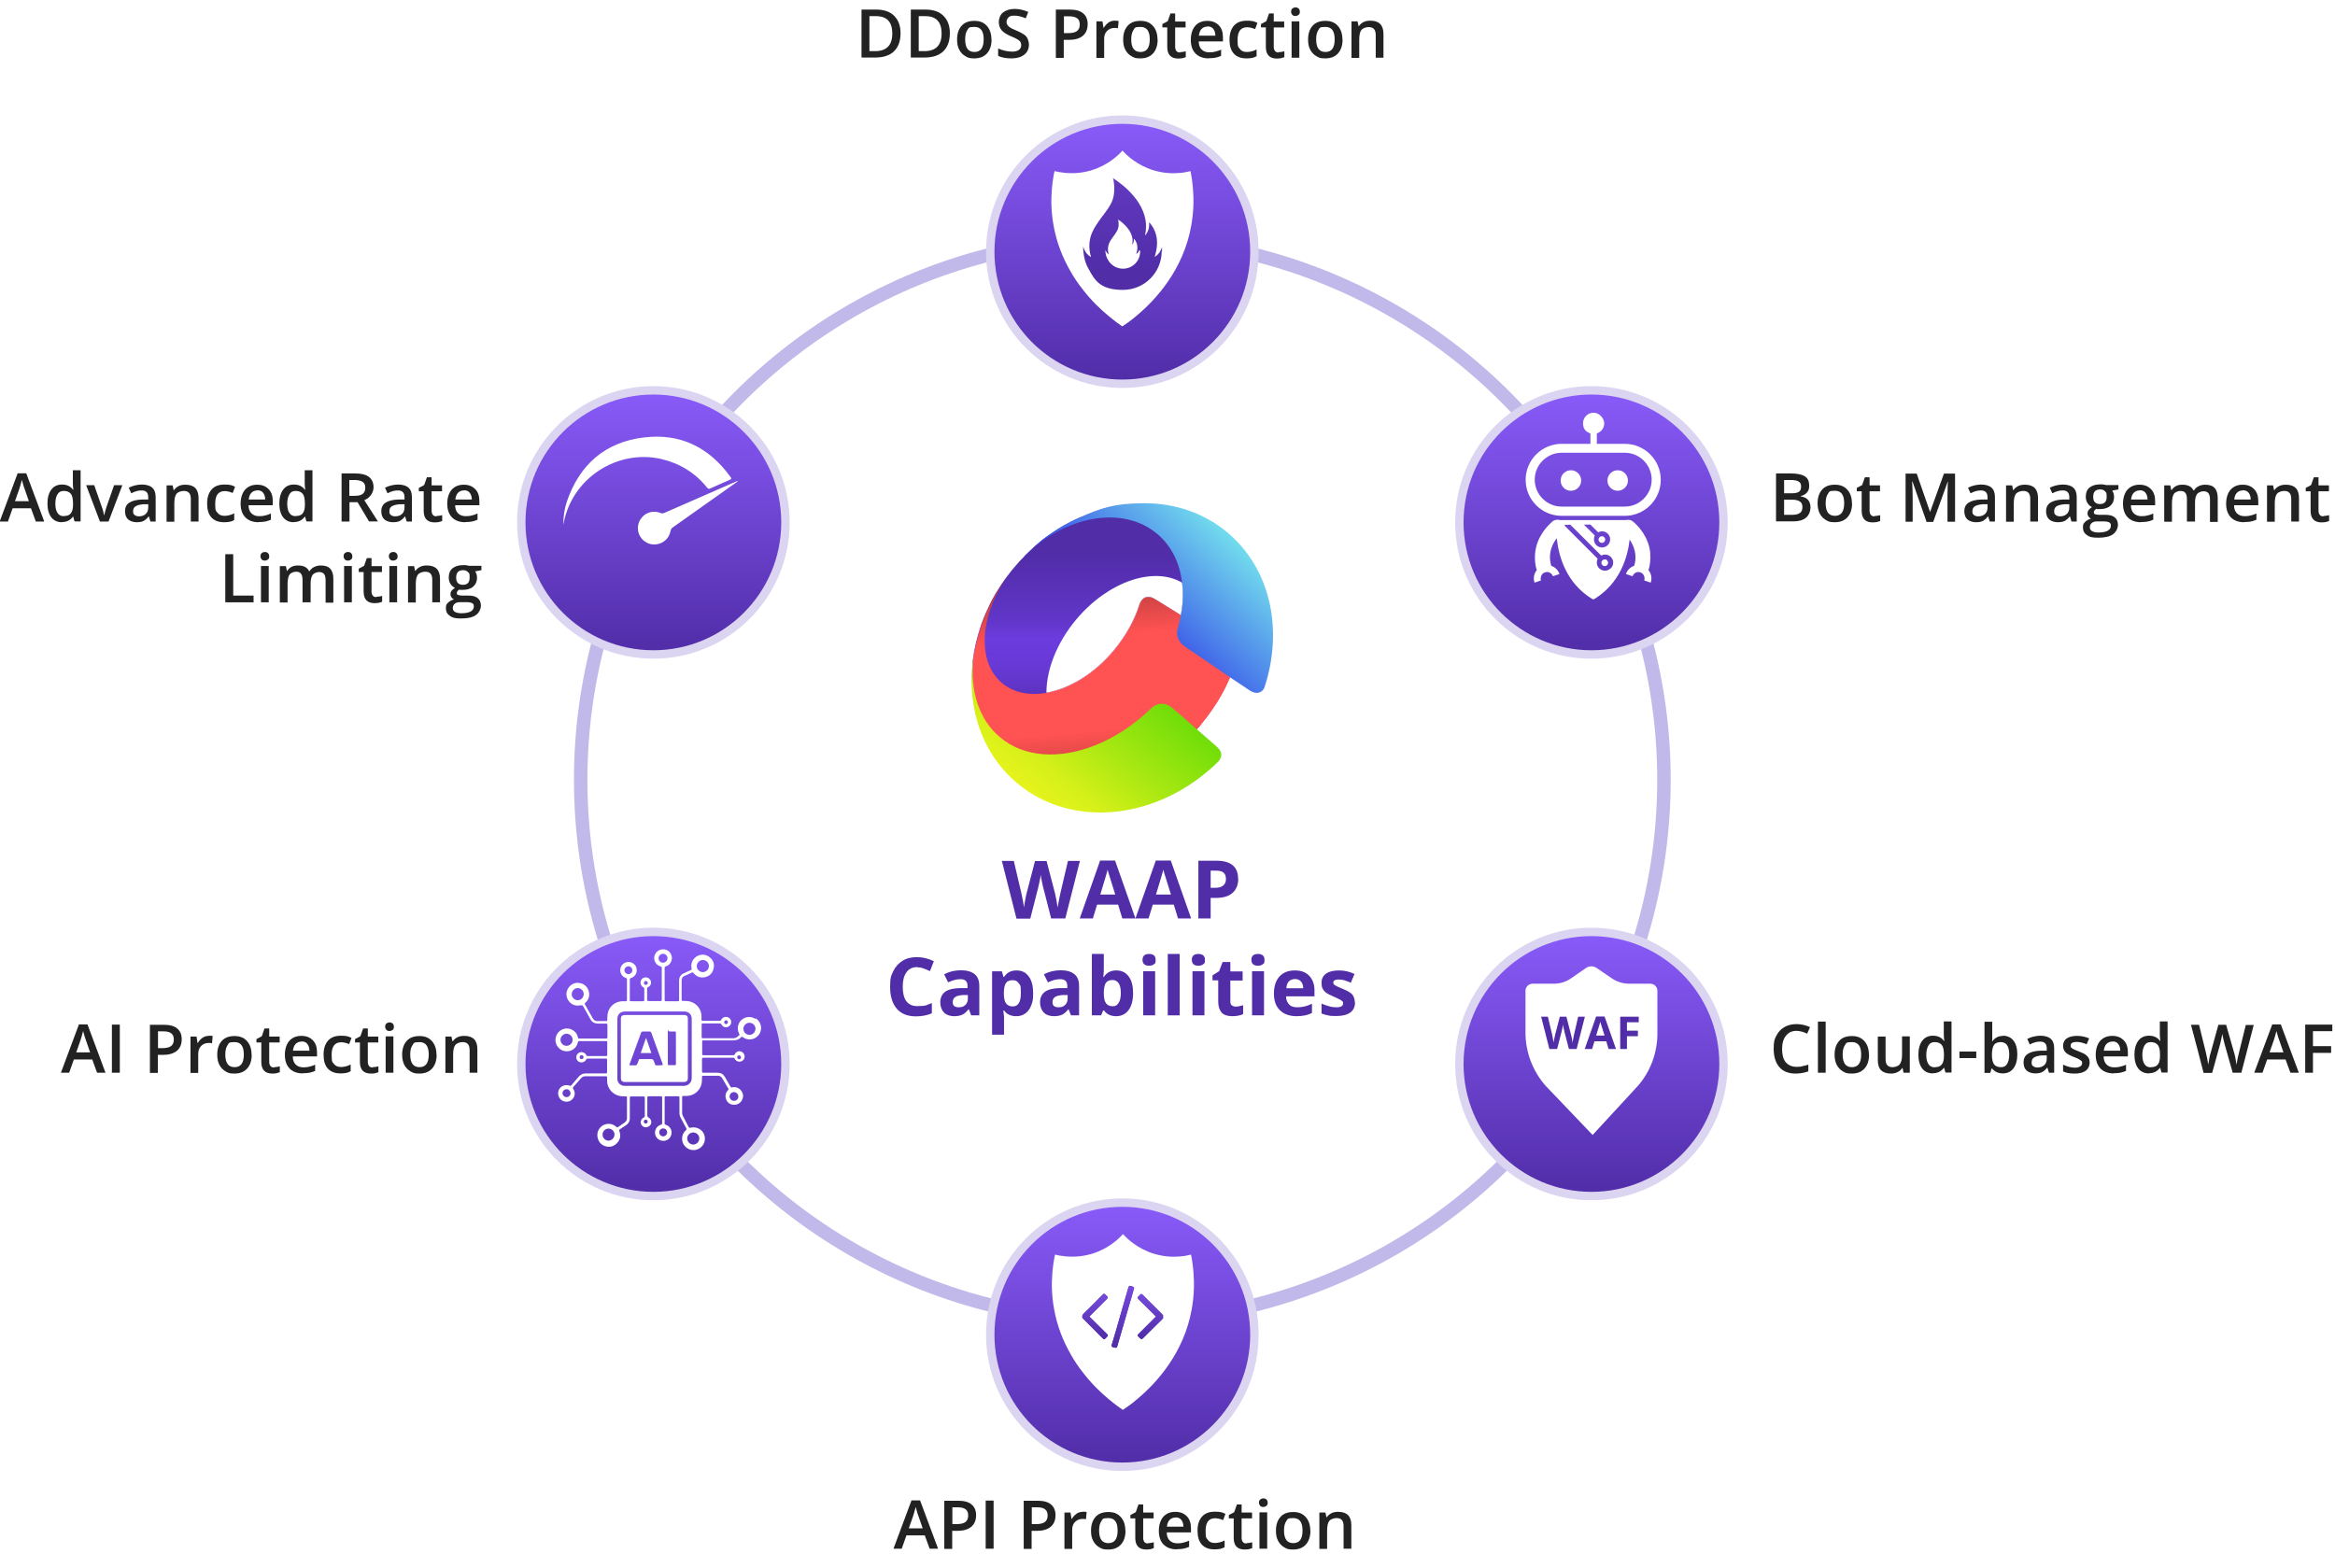 <?xml version="1.0" encoding="UTF-8"?><svg id="Layer_1" xmlns="http://www.w3.org/2000/svg" xmlns:xlink="http://www.w3.org/1999/xlink" viewBox="0 0 1387.7 931.8"><defs><style>.cls-1,.cls-2{fill:none;}.cls-3{clip-path:url(#clippath);}.cls-4{fill:#fff;}.cls-5{fill:#222;}.cls-6{fill:#512da8;}.cls-7{clip-path:url(#clippath-1);}.cls-8{clip-path:url(#clippath-4);}.cls-9{clip-path:url(#clippath-3);}.cls-10{clip-path:url(#clippath-2);}.cls-11{clip-path:url(#clippath-5);}.cls-12{fill:url(#linear-gradient-8);}.cls-13{fill:url(#linear-gradient-9);}.cls-14{fill:url(#linear-gradient-7);}.cls-15{fill:url(#linear-gradient-4);filter:url(#drop-shadow-4);}.cls-15,.cls-16,.cls-17,.cls-18,.cls-19,.cls-2,.cls-20{stroke-miterlimit:10;}.cls-15,.cls-16,.cls-17,.cls-18,.cls-19,.cls-20{stroke:#dcd5f2;stroke-width:5px;}.cls-16{fill:url(#linear-gradient-2);filter:url(#drop-shadow-2);}.cls-17{fill:url(#linear-gradient-3);filter:url(#drop-shadow-3);}.cls-18{fill:url(#linear-gradient-5);filter:url(#drop-shadow-5);}.cls-19{fill:url(#linear-gradient-6);filter:url(#drop-shadow-6);}.cls-2{stroke:#c1b9ea;stroke-width:8px;}.cls-21{fill:url(#linear-gradient-14);}.cls-22{fill:url(#linear-gradient-18);}.cls-23{fill:url(#linear-gradient-15);}.cls-24{fill:url(#linear-gradient-16);}.cls-25{fill:url(#linear-gradient-17);}.cls-26{fill:url(#linear-gradient-13);}.cls-27{fill:url(#linear-gradient-12);}.cls-28{fill:url(#linear-gradient-10);}.cls-29{fill:url(#linear-gradient-11);}.cls-20{fill:url(#linear-gradient);filter:url(#drop-shadow-1);}</style><linearGradient id="linear-gradient" x1="667" y1="52" x2="667" y2="218.2" gradientUnits="userSpaceOnUse"><stop offset="0" stop-color="#8d5eff"/><stop offset="1" stop-color="#512da8"/></linearGradient><filter id="drop-shadow-1" filterUnits="userSpaceOnUse"><feOffset dx="0" dy="8"/><feGaussianBlur result="blur" stdDeviation="6"/><feFlood flood-color="#5d38e5" flood-opacity=".4"/><feComposite in2="blur" operator="in"/><feComposite in="SourceGraphic"/></filter><linearGradient id="linear-gradient-2" x1="388.3" y1="213" x2="388.3" y2="379.2" xlink:href="#linear-gradient"/><filter id="drop-shadow-2" filterUnits="userSpaceOnUse"><feOffset dx="0" dy="8"/><feGaussianBlur result="blur-2" stdDeviation="6"/><feFlood flood-color="#5d38e5" flood-opacity=".4"/><feComposite in2="blur-2" operator="in"/><feComposite in="SourceGraphic"/></filter><linearGradient id="linear-gradient-3" x1="388.3" y1="534.8" x2="388.3" y2="701.1" xlink:href="#linear-gradient"/><filter id="drop-shadow-3" filterUnits="userSpaceOnUse"><feOffset dx="0" dy="8"/><feGaussianBlur result="blur-3" stdDeviation="6"/><feFlood flood-color="#5d38e5" flood-opacity=".4"/><feComposite in2="blur-3" operator="in"/><feComposite in="SourceGraphic"/></filter><linearGradient id="linear-gradient-4" x1="667" y1="695.8" x2="667" y2="862" xlink:href="#linear-gradient"/><filter id="drop-shadow-4" filterUnits="userSpaceOnUse"><feOffset dx="0" dy="8"/><feGaussianBlur result="blur-4" stdDeviation="6"/><feFlood flood-color="#5d38e5" flood-opacity=".4"/><feComposite in2="blur-4" operator="in"/><feComposite in="SourceGraphic"/></filter><linearGradient id="linear-gradient-5" x1="945.8" y1="534.8" x2="945.8" y2="701.1" xlink:href="#linear-gradient"/><filter id="drop-shadow-5" filterUnits="userSpaceOnUse"><feOffset dx="0" dy="8"/><feGaussianBlur result="blur-5" stdDeviation="6"/><feFlood flood-color="#5d38e5" flood-opacity=".4"/><feComposite in2="blur-5" operator="in"/><feComposite in="SourceGraphic"/></filter><linearGradient id="linear-gradient-6" x1="945.8" y1="213" x2="945.8" y2="379.2" xlink:href="#linear-gradient"/><filter id="drop-shadow-6" filterUnits="userSpaceOnUse"><feOffset dx="0" dy="8"/><feGaussianBlur result="blur-6" stdDeviation="6"/><feFlood flood-color="#5d38e5" flood-opacity=".4"/><feComposite in2="blur-6" operator="in"/><feComposite in="SourceGraphic"/></filter><clipPath id="clippath"><rect class="cls-1" x="577.5" y="299.1" width="179.2" height="183.9"/></clipPath><clipPath id="clippath-1"><path class="cls-1" d="M639.7,368.1c19-22.6,46-31.6,62.8-21.8,.8,6.2,.6,12.7-.7,19.3-7.3-4.5-13.6-8.5-15.5-9.6-6.9-4.1-9.1,2.9-9.2,3.3-2.9,9.2-8,18.6-15.3,27.3-11.7,14-26.4,22.7-39.9,25.1,0-13.7,6.2-29.8,17.8-43.6m2.8-60.8c-.1,0-.2,0-.3,.1-1.1,.5-2.2,1-3.3,1.5-1.4,.6-2.7,1.4-4.1,2.1-1,.5-2,1.1-3,1.6-.5,.3-1,.6-1.6,1-1.1,.6-2.1,1.3-3.2,2-2,1.3-4,2.7-5.9,4.1-1,.7-2,1.5-2.9,2.3-2,1.6-4,3.4-6,5.3-.8,.7-1.6,1.5-2.3,2.2-.6,.5-1.1,1.1-1.5,1.6-.2,.1-.3,.3-.4,.4-.6,.6-1.2,1.2-1.8,1.8,0,0-.1,.1-.2,.2-1.1,1.2-2.1,2.4-3.2,3.7-.7,.8-1.4,1.7-2.1,2.5-.6,.8-1.2,1.7-1.9,2.5-2.7,3.5-5,7.1-7.2,10.7-.7,1.2-1.4,2.5-2.1,3.8-.7,1.3-1.4,2.7-2,4.1-.7,1.4-1.3,2.7-1.9,4.1-.5,1.1-.9,2.1-1.3,3.2-.7,1.8-1.4,3.6-1.9,5.4-.9,2.7-1.6,5.4-2.3,8.1-.3,1.4-.6,2.8-.9,4.2-.3,1.4-.5,2.8-.7,4.2,0,.4-.1,.8-.2,1.2-.2,1-.3,2-.3,2.9-.1,1.2-.2,2.4-.2,3.6-1.2,22,6,42.4,22,55.8,29.8,25.1,78.9,15.9,111.2-19.9,1-1,1.9-2,2.7-3.1,2.4-2.9,4.6-5.8,6.7-8.9,.9-1.3,1.8-2.7,2.7-4.1,.2-.2,.3-.4,.4-.6,.7-1.2,1.4-2.4,2.1-3.6,1.9-3.3,3.5-6.6,4.9-9.8,.1-.3,.2-.6,.3-.8,1.2-2.8,2.3-5.5,3.2-8.2,0-.1,0-.3,.1-.4,.2-.5,.3-1.1,.5-1.8,9.2-29.8,3.2-60.2-18-78-11.4-9.6-25.6-14.2-40.6-14.2s-22.5,2.5-33.6,7.3"/></clipPath><linearGradient id="linear-gradient-7" x1="299.1" y1="170" x2="301.1" y2="170" gradientTransform="translate(-7909 -14745.6) rotate(90) scale(50.4 -50.4)" gradientUnits="userSpaceOnUse"><stop offset="0" stop-color="#512da8"/><stop offset=".1" stop-color="#552fb0"/><stop offset=".4" stop-color="#6136c9"/><stop offset=".5" stop-color="#6c3cde"/><stop offset=".7" stop-color="#6638d3"/><stop offset=".9" stop-color="#5730b5"/><stop offset="1" stop-color="#512da8"/></linearGradient><clipPath id="clippath-2"><rect class="cls-1" x="577.5" y="299.1" width="179.2" height="183.9"/></clipPath><clipPath id="clippath-3"><path class="cls-1" d="M591.8,353c-.7,1.2-1.4,2.5-2.1,3.8-.7,1.3-1.4,2.7-2,4.1-.7,1.4-1.3,2.7-1.9,4.1-.5,1.1-.9,2.1-1.3,3.2-.7,1.8-1.4,3.6-1.9,5.4-.9,2.7-1.6,5.4-2.3,8.1-.3,1.4-.6,2.8-.9,4.2,0,.2-.1,.4-.2,.6h0c-.2,1.1-.3,2.3-.5,3.3,0,.5-.1,1-.2,1.4-.2,1-.3,2-.3,2.9-.1,1.2-.2,2.4-.2,3.6-1.2,22,6,42.4,22,55.8,29.8,25.1,78.9,15.9,111.2-19.9,1-1,1.9-2,2.7-3.1,2.4-2.9,4.6-5.8,6.7-8.9,.9-1.3,1.8-2.7,2.7-4.1,.2-.2,.3-.4,.4-.6,.7-1.2,1.4-2.4,2.1-3.6,1.9-3.3,3.5-6.6,4.9-9.8,.1-.3,.2-.6,.3-.8,1.2-2.8,2.2-5.5,3.2-8.2,0-.1,0-.3,.1-.4,.2-.5,.3-1.1,.5-1.8,.6-2.4,.6-5.6-4.1-8.6-2.1-1.3-7.7-4.8-14.2-8.9-4.7-2.9-9.9-6.2-14.6-9.1-7.3-4.5-13.6-8.5-15.5-9.6-6.9-4.1-9.1,2.9-9.2,3.3-2.9,9.2-8,18.6-15.3,27.3-11.7,14-26.4,22.7-39.9,25.1-10.1,1.8-19.5,0-26.5-5.8-15.1-12.7-13.3-40.3,3.5-63.7-2.7,3.5-5,7.1-7.2,10.7"/></clipPath><linearGradient id="linear-gradient-8" x1="289.1" y1="159" x2="291.2" y2="159" gradientTransform="translate(11308.3 19846.2) rotate(-90) scale(67 -67)" gradientUnits="userSpaceOnUse"><stop offset="0" stop-color="#a13434"/><stop offset=".3" stop-color="#ff5252"/><stop offset=".7" stop-color="#ff5252"/><stop offset="1" stop-color="#a13434"/><stop offset="1" stop-color="#a13434"/></linearGradient><clipPath id="clippath-4"><path class="cls-1" d="M604.5,465.5c33,27.7,84.5,21.6,119.4-12.7,.7-.7,4.4-4.6-.9-9.1-1.2-1-6.3-5.6-11.9-10.4-6.2-5.5-13-11.4-14.7-12.7,0,0-.2-.1-.2-.2-6-4.5-10.7-.6-11.9,.5-10.5,10.2-22.2,17.7-34,22.3-20.7,8.1-41.6,7.1-56-5-12.8-10.7-17.9-28.1-15.8-47.2,0-.4,.1-.8,.2-1.2v-.2c.2-1.1,.3-2.2,.5-3.3-5.8,30.1,2.7,60.3,25.3,79.2"/></clipPath><linearGradient id="linear-gradient-9" x1="293.4" y1="157.4" x2="295.5" y2="157.4" gradientTransform="translate(-20726.2 11868.3) scale(72.6 -72.6)" gradientUnits="userSpaceOnUse"><stop offset="0" stop-color="#fff720"/><stop offset="0" stop-color="#fcf720"/><stop offset=".1" stop-color="#f1f51e"/><stop offset=".3" stop-color="#d6f019"/><stop offset=".5" stop-color="#aae812"/><stop offset=".8" stop-color="#6ddd08"/><stop offset="1" stop-color="#3cd500"/></linearGradient><clipPath id="clippath-5"><path class="cls-1" d="M642.5,307.2c-.1,0-.2,0-.3,.1-1.1,.5-2.2,1-3.3,1.5-1.4,.6-2.7,1.4-4.1,2.1-1,.5-2,1.1-3,1.6-.5,.3-1,.6-1.6,1-1.1,.6-2.1,1.3-3.2,2-2,1.3-4,2.7-5.9,4.1-1,.7-2,1.5-2.9,2.3-2,1.6-4,3.4-6,5.3-.8,.7-1.6,1.5-2.3,2.2-.6,.5-1.1,1.1-1.5,1.6,24.5-24.6,58.8-30.9,79.3-13.7,8.5,7.1,13.4,17.3,14.8,28.9,.8,6.2,.6,12.7-.7,19.3-.5,2.8-1.1,5.5-2,8.4-.6,2-.8,6.8,4.4,10.4,1.5,1.1,5.1,3.5,9.4,6.4,5.3,3.6,11.8,8,17.3,11.8,5.8,3.8,10.5,7,12,8,5,3.1,8,0,8.6-2,11.2-34.1,3.8-70.3-22-92-14-11.7-31.3-17.4-49.3-17.4s-25.5,2.8-37.8,8.2"/></clipPath><linearGradient id="linear-gradient-10" x1="292.8" y1="169.8" x2="294.9" y2="169.8" gradientTransform="translate(20027.3 -10811.8) rotate(-180) scale(65.8 -65.8)" gradientUnits="userSpaceOnUse"><stop offset="0" stop-color="#81ffef"/><stop offset="0" stop-color="#7ef9ee"/><stop offset=".5" stop-color="#4b7eea"/><stop offset=".8" stop-color="#2b30e7"/><stop offset=".9" stop-color="#1f12e6"/><stop offset="1" stop-color="#1904e5"/></linearGradient><linearGradient id="linear-gradient-11" x1="665" y1="838" x2="665" y2="838.1" gradientUnits="userSpaceOnUse"><stop offset="0" stop-color="#774bde"/><stop offset="1" stop-color="#512da8"/></linearGradient><linearGradient id="linear-gradient-12" x1="991.3" y1="1158.4" x2="991.3" y2="1195.5" gradientTransform="translate(-324 -396)" xlink:href="#linear-gradient-11"/><linearGradient id="linear-gradient-13" x1="991.3" y1="1158.4" x2="991.3" y2="1195.5" gradientTransform="translate(-324 -396)" xlink:href="#linear-gradient-11"/><linearGradient id="linear-gradient-14" x1="991.3" y1="1158.4" x2="991.3" y2="1195.5" gradientTransform="translate(-324 -396)" xlink:href="#linear-gradient-11"/><linearGradient id="linear-gradient-15" x1="683.8" y1="767.9" x2="683.8" y2="794.9" xlink:href="#linear-gradient-11"/><linearGradient id="linear-gradient-16" x1="667.3" y1="762.4" x2="667.3" y2="799.5" xlink:href="#linear-gradient-11"/><linearGradient id="linear-gradient-17" x1="650.8" y1="767.9" x2="650.8" y2="794.9" xlink:href="#linear-gradient-11"/><linearGradient id="linear-gradient-18" x1="666.9" y1="27.2" x2="666.9" y2="161.6" xlink:href="#linear-gradient-11"/></defs><circle class="cls-2" cx="667" cy="463.5" r="321.9"/><circle class="cls-20" cx="667" cy="141.6" r="78.5"/><circle class="cls-16" cx="388.3" cy="302.5" r="78.5"/><circle class="cls-17" cx="388.3" cy="624.4" r="78.5"/><circle class="cls-15" cx="667" cy="785.3" r="78.5"/><circle class="cls-18" cx="945.8" cy="624.4" r="78.5"/><circle class="cls-19" cx="945.8" cy="302.5" r="78.5"/><g><path class="cls-5" d="M535.2,19.7c0,4.7-1.3,8.3-3.9,10.8s-6.4,3.7-11.3,3.7h-8V5.7h8.8c4.5,0,8.1,1.2,10.6,3.7s3.8,5.9,3.8,10.3Zm-4.9,.2c0-6.8-3.2-10.3-9.6-10.3h-4V30.4h3.3c6.9,0,10.3-3.5,10.3-10.5Z"/><path class="cls-5" d="M564.5,19.7c0,4.7-1.3,8.3-3.9,10.8s-6.4,3.7-11.3,3.7h-8V5.7h8.8c4.5,0,8.1,1.2,10.6,3.7s3.8,5.9,3.8,10.3Zm-4.9,.2c0-6.8-3.2-10.3-9.6-10.3h-4V30.4h3.3c6.9,0,10.3-3.5,10.3-10.5Z"/><path class="cls-5" d="M589.3,23.4c0,3.5-.9,6.3-2.7,8.3s-4.3,3-7.6,3-3.8-.5-5.4-1.4-2.7-2.2-3.6-3.9-1.2-3.7-1.2-5.9c0-3.5,.9-6.2,2.7-8.2s4.3-2.9,7.6-2.9,5.6,1,7.4,3,2.7,4.7,2.7,8.1Zm-15.7,0c0,5,1.8,7.5,5.5,7.5s5.5-2.5,5.5-7.5-1.8-7.4-5.5-7.4-3.3,.6-4.2,1.9-1.3,3.1-1.3,5.5Z"/><path class="cls-5" d="M611.5,26.5c0,2.5-.9,4.5-2.8,6s-4.4,2.2-7.6,2.2-5.9-.5-7.9-1.5v-4.4c1.3,.6,2.7,1.1,4.2,1.4s2.8,.5,4.1,.5c1.8,0,3.2-.4,4.1-1.1s1.3-1.6,1.3-2.8-.4-2-1.2-2.7-2.5-1.6-5-2.6c-2.6-1.1-4.4-2.3-5.5-3.6s-1.6-3-1.6-4.9,.8-4.3,2.5-5.6,4-2.1,6.8-2.1,5.5,.6,8.2,1.8l-1.5,3.8c-2.5-1.1-4.8-1.6-6.8-1.6s-2.7,.3-3.4,1-1.2,1.5-1.2,2.6,.2,1.4,.5,1.9,.8,1,1.5,1.5,2,1.1,3.9,1.9c2.1,.9,3.6,1.7,4.6,2.4s1.7,1.6,2.1,2.6,.7,2.1,.7,3.4Z"/><path class="cls-5" d="M646.4,14.4c0,3-1,5.3-2.9,6.9s-4.7,2.4-8.3,2.4h-3v10.7h-4.7V5.7h8.2c3.6,0,6.2,.7,8,2.2s2.7,3.6,2.7,6.4Zm-14.2,5.3h2.5c2.4,0,4.2-.4,5.3-1.2s1.7-2.1,1.7-3.9-.5-2.9-1.5-3.7-2.6-1.2-4.7-1.2h-3.2v10Z"/><path class="cls-5" d="M662.5,12.3c.9,0,1.7,0,2.3,.2l-.4,4.3c-.7-.2-1.3-.2-2-.2-1.8,0-3.3,.6-4.5,1.8s-1.7,2.8-1.7,4.7v11.3h-4.6V12.7h3.6l.6,3.8h.2c.7-1.3,1.7-2.3,2.8-3.1s2.4-1.1,3.7-1.1Z"/><path class="cls-5" d="M688,23.4c0,3.5-.9,6.3-2.7,8.3s-4.3,3-7.6,3-3.8-.5-5.4-1.4-2.7-2.2-3.6-3.9-1.2-3.7-1.2-5.9c0-3.5,.9-6.2,2.7-8.2s4.3-2.9,7.6-2.9,5.6,1,7.4,3,2.7,4.7,2.7,8.1Zm-15.7,0c0,5,1.8,7.5,5.5,7.5s5.5-2.5,5.5-7.5-1.8-7.4-5.5-7.4-3.3,.6-4.2,1.9-1.3,3.1-1.3,5.5Z"/><path class="cls-5" d="M701.3,31c1.1,0,2.2-.2,3.4-.5v3.5c-.5,.2-1.2,.4-2,.6-.8,.1-1.6,.2-2.5,.2-4.3,0-6.5-2.3-6.5-6.9v-11.6h-2.9v-2l3.2-1.7,1.6-4.6h2.8v4.8h6.2v3.5h-6.2v11.6c0,1.1,.3,1.9,.8,2.5s1.3,.8,2.2,.8Z"/><path class="cls-5" d="M718.4,34.7c-3.4,0-6-1-7.9-2.9s-2.8-4.7-2.8-8.1,.9-6.3,2.6-8.3,4.2-3,7.2-3,5.1,.9,6.8,2.6,2.5,4.1,2.5,7.1v2.5h-14.4c0,2.1,.6,3.7,1.7,4.8s2.6,1.7,4.5,1.7,2.5-.1,3.6-.4,2.3-.6,3.5-1.2v3.7c-1.1,.5-2.3,.9-3.4,1.1-1.1,.2-2.5,.3-3.9,.3Zm-.8-18.9c-1.5,0-2.6,.5-3.5,1.4s-1.4,2.3-1.6,4h9.8c0-1.8-.5-3.1-1.3-4.1s-2-1.4-3.4-1.4Z"/><path class="cls-5" d="M740.7,34.7c-3.3,0-5.8-1-7.5-2.9s-2.5-4.6-2.5-8.2,.9-6.4,2.7-8.4,4.3-2.9,7.7-2.9,4.3,.4,6.2,1.3l-1.4,3.7c-1.9-.8-3.5-1.1-4.8-1.1-3.7,0-5.6,2.5-5.6,7.4s.5,4.2,1.4,5.5,2.3,1.8,4.1,1.8,4-.5,5.8-1.5v4c-.8,.5-1.7,.8-2.6,1s-2.1,.3-3.4,.3Z"/><path class="cls-5" d="M759.9,31c1.1,0,2.2-.2,3.4-.5v3.5c-.5,.2-1.2,.4-2,.6-.8,.1-1.6,.2-2.5,.2-4.3,0-6.5-2.3-6.5-6.9v-11.6h-2.9v-2l3.2-1.7,1.6-4.6h2.8v4.8h6.2v3.5h-6.2v11.6c0,1.1,.3,1.9,.8,2.5s1.3,.8,2.2,.8Z"/><path class="cls-5" d="M767.3,7c0-.8,.2-1.5,.7-1.9s1.1-.7,1.9-.7,1.4,.2,1.9,.7,.7,1.1,.7,1.9-.2,1.4-.7,1.8-1.1,.7-1.9,.7-1.5-.2-1.9-.7-.7-1.1-.7-1.8Zm4.9,27.3h-4.6V12.7h4.6v21.6Z"/><path class="cls-5" d="M797.9,23.4c0,3.5-.9,6.3-2.7,8.3s-4.3,3-7.6,3-3.8-.5-5.4-1.4-2.7-2.2-3.6-3.9-1.2-3.7-1.2-5.9c0-3.5,.9-6.2,2.7-8.2s4.3-2.9,7.6-2.9,5.6,1,7.4,3,2.7,4.7,2.7,8.1Zm-15.7,0c0,5,1.8,7.5,5.5,7.5s5.5-2.5,5.5-7.5-1.8-7.4-5.5-7.4-3.3,.6-4.2,1.9-1.3,3.1-1.3,5.5Z"/><path class="cls-5" d="M822.2,34.3h-4.6v-13.3c0-1.7-.3-2.9-1-3.7s-1.7-1.2-3.2-1.2-3.4,.6-4.3,1.7-1.3,3.1-1.3,5.8v10.8h-4.6V12.7h3.6l.6,2.8h.2c.7-1,1.6-1.8,2.8-2.4s2.5-.8,4-.8c5.2,0,7.8,2.6,7.8,7.9v14.1Z"/></g><g><path class="cls-5" d="M552.5,920.5l-2.9-7.9h-10.9l-2.8,7.9h-4.9l10.7-28.7h5.1l10.7,28.7h-5Zm-4.1-12l-2.7-7.8c-.2-.5-.5-1.3-.8-2.5s-.6-1.9-.7-2.5c-.4,1.6-.9,3.4-1.5,5.3l-2.6,7.4h8.3Z"/><path class="cls-5" d="M580.1,900.6c0,3-1,5.3-2.9,6.9s-4.7,2.4-8.3,2.4h-3v10.7h-4.7v-28.6h8.2c3.6,0,6.2,.7,8,2.2s2.7,3.6,2.7,6.4Zm-14.2,5.3h2.5c2.4,0,4.2-.4,5.3-1.2s1.7-2.1,1.7-3.9-.5-2.9-1.5-3.7-2.6-1.2-4.7-1.2h-3.2v10Z"/><path class="cls-5" d="M585.8,920.5v-28.6h4.7v28.6h-4.7Z"/><path class="cls-5" d="M627.3,900.6c0,3-1,5.3-2.9,6.9s-4.7,2.4-8.3,2.4h-3v10.7h-4.7v-28.6h8.2c3.6,0,6.2,.7,8,2.2s2.7,3.6,2.7,6.4Zm-14.2,5.3h2.5c2.4,0,4.2-.4,5.3-1.2s1.7-2.1,1.7-3.9-.5-2.9-1.5-3.7-2.6-1.2-4.7-1.2h-3.2v10Z"/><path class="cls-5" d="M643.5,898.5c.9,0,1.7,0,2.3,.2l-.4,4.3c-.7-.2-1.3-.2-2-.2-1.8,0-3.3,.6-4.5,1.8s-1.7,2.8-1.7,4.7v11.3h-4.6v-21.6h3.6l.6,3.8h.2c.7-1.3,1.7-2.3,2.8-3.1s2.4-1.1,3.7-1.1Z"/><path class="cls-5" d="M668.9,909.7c0,3.5-.9,6.3-2.7,8.3s-4.3,3-7.6,3-3.8-.5-5.4-1.4-2.7-2.2-3.6-3.9-1.2-3.7-1.2-5.9c0-3.5,.9-6.2,2.7-8.2s4.3-2.9,7.6-2.9,5.6,1,7.4,3,2.7,4.7,2.7,8.1Zm-15.7,0c0,5,1.8,7.5,5.5,7.5s5.5-2.5,5.5-7.5-1.8-7.4-5.5-7.4-3.3,.6-4.2,1.9-1.3,3.1-1.3,5.5Z"/><path class="cls-5" d="M682.3,917.2c1.1,0,2.2-.2,3.4-.5v3.5c-.5,.2-1.2,.4-2,.6-.8,.1-1.6,.2-2.5,.2-4.3,0-6.5-2.3-6.5-6.9v-11.6h-2.9v-2l3.2-1.7,1.6-4.6h2.8v4.8h6.2v3.5h-6.2v11.6c0,1.1,.3,1.9,.8,2.5s1.3,.8,2.2,.8Z"/><path class="cls-5" d="M699.4,920.9c-3.4,0-6-1-7.9-2.9s-2.8-4.7-2.8-8.1,.9-6.3,2.6-8.3,4.2-3,7.2-3,5.1,.9,6.8,2.6,2.5,4.1,2.5,7.1v2.5h-14.4c0,2.1,.6,3.7,1.7,4.8s2.6,1.7,4.5,1.7,2.5-.1,3.6-.4,2.3-.6,3.5-1.2v3.7c-1.1,.5-2.3,.9-3.4,1.1-1.1,.2-2.5,.3-3.9,.3Zm-.8-18.9c-1.5,0-2.6,.5-3.5,1.4s-1.4,2.3-1.6,4h9.8c0-1.8-.5-3.1-1.3-4.1s-2-1.4-3.4-1.4Z"/><path class="cls-5" d="M721.7,920.9c-3.3,0-5.8-1-7.5-2.9s-2.5-4.6-2.5-8.2,.9-6.4,2.7-8.4,4.3-2.9,7.7-2.9,4.3,.4,6.2,1.3l-1.4,3.7c-1.9-.8-3.5-1.1-4.8-1.1-3.7,0-5.6,2.5-5.6,7.4s.5,4.2,1.4,5.5,2.3,1.8,4.1,1.8,4-.5,5.8-1.5v4c-.8,.5-1.7,.8-2.6,1s-2.1,.3-3.4,.3Z"/><path class="cls-5" d="M740.8,917.2c1.1,0,2.2-.2,3.4-.5v3.5c-.5,.2-1.2,.4-2,.6-.8,.1-1.6,.2-2.5,.2-4.3,0-6.5-2.3-6.5-6.9v-11.6h-2.9v-2l3.2-1.7,1.6-4.6h2.8v4.8h6.2v3.5h-6.2v11.6c0,1.1,.3,1.9,.8,2.5s1.3,.8,2.2,.8Z"/><path class="cls-5" d="M748.2,893.2c0-.8,.2-1.5,.7-1.9s1.1-.7,1.9-.7,1.4,.2,1.9,.7,.7,1.1,.7,1.9-.2,1.4-.7,1.8-1.1,.7-1.9,.7-1.5-.2-1.9-.7-.7-1.1-.7-1.8Zm4.9,27.3h-4.6v-21.6h4.6v21.6Z"/><path class="cls-5" d="M778.8,909.7c0,3.5-.9,6.3-2.7,8.3s-4.3,3-7.6,3-3.8-.5-5.4-1.4-2.7-2.2-3.6-3.9-1.2-3.7-1.2-5.9c0-3.5,.9-6.2,2.7-8.2s4.3-2.9,7.6-2.9,5.6,1,7.4,3,2.7,4.7,2.7,8.1Zm-15.7,0c0,5,1.8,7.5,5.5,7.5s5.5-2.5,5.5-7.5-1.8-7.4-5.5-7.4-3.3,.6-4.2,1.9-1.3,3.1-1.3,5.5Z"/><path class="cls-5" d="M803.1,920.5h-4.6v-13.3c0-1.7-.3-2.9-1-3.7s-1.7-1.2-3.2-1.2-3.4,.6-4.3,1.7-1.3,3.1-1.3,5.8v10.8h-4.6v-21.6h3.6l.6,2.8h.2c.7-1,1.6-1.8,2.8-2.4s2.5-.8,4-.8c5.2,0,7.8,2.6,7.8,7.9v14.1Z"/></g><g><path class="cls-5" d="M1055.6,281.4h8.5c3.9,0,6.8,.6,8.5,1.7,1.8,1.1,2.6,3,2.6,5.4s-.4,3.1-1.3,4.2c-.9,1.1-2.1,1.8-3.7,2.1v.2c2,.4,3.5,1.1,4.4,2.2s1.4,2.6,1.4,4.5-.9,4.6-2.7,6c-1.8,1.5-4.3,2.2-7.5,2.2h-10.3v-28.6Zm4.7,11.8h4.5c2,0,3.4-.3,4.3-.9,.9-.6,1.3-1.7,1.3-3.2s-.5-2.3-1.5-2.9c-1-.6-2.5-.9-4.6-.9h-4v7.9Zm0,3.8v9h5c2,0,3.4-.4,4.4-1.1,1-.7,1.5-1.9,1.5-3.5s-.5-2.6-1.5-3.3c-1-.7-2.6-1.1-4.6-1.1h-4.7Z"/><path class="cls-5" d="M1100.7,299.1c0,3.5-.9,6.3-2.7,8.3-1.8,2-4.3,3-7.6,3s-3.8-.5-5.4-1.4c-1.5-.9-2.7-2.2-3.6-3.9-.8-1.7-1.2-3.7-1.2-5.9,0-3.5,.9-6.2,2.7-8.2,1.8-2,4.3-2.9,7.6-2.9s5.6,1,7.4,3,2.7,4.7,2.7,8.1Zm-15.7,0c0,5,1.8,7.5,5.5,7.5s5.5-2.5,5.5-7.5-1.8-7.4-5.5-7.4-3.3,.6-4.2,1.9c-.9,1.3-1.3,3.1-1.3,5.5Z"/><path class="cls-5" d="M1114,306.7c1.1,0,2.2-.2,3.4-.5v3.5c-.5,.2-1.2,.4-2,.6-.8,.1-1.6,.2-2.5,.2-4.3,0-6.5-2.3-6.5-6.9v-11.6h-2.9v-2l3.2-1.7,1.6-4.6h2.8v4.8h6.2v3.5h-6.2v11.6c0,1.1,.3,1.9,.8,2.5s1.3,.8,2.2,.8Z"/><path class="cls-5" d="M1144.9,310l-8.3-23.8h-.2c.2,3.5,.3,6.9,.3,10v13.9h-4.2v-28.6h6.6l7.9,22.7h.1l8.2-22.7h6.6v28.6h-4.5v-14.1c0-1.4,0-3.3,.1-5.5,0-2.3,.1-3.7,.2-4.1h-.2l-8.6,23.8h-4.1Z"/><path class="cls-5" d="M1182.5,310l-.9-3h-.2c-1,1.3-2.1,2.2-3.1,2.7s-2.4,.7-4.1,.7-3.8-.6-5-1.7c-1.2-1.1-1.8-2.8-1.8-4.9s.8-3.9,2.5-5,4.2-1.8,7.6-1.9h3.7v-1.3c0-1.4-.3-2.4-1-3.1s-1.6-1-3-1-2.2,.2-3.2,.5c-1,.3-2,.7-2.9,1.2l-1.5-3.3c1.2-.6,2.5-1.1,3.8-1.4,1.4-.3,2.7-.5,3.9-.5,2.7,0,4.8,.6,6.2,1.8,1.4,1.2,2.1,3.1,2.1,5.6v14.6h-3.3Zm-6.8-3.1c1.7,0,3-.5,4-1.4,1-.9,1.5-2.2,1.5-3.9v-1.9h-2.8c-2.2,.2-3.7,.6-4.7,1.2s-1.5,1.6-1.5,3,.3,1.7,.9,2.2,1.4,.8,2.6,.8Z"/><path class="cls-5" d="M1211.2,310h-4.6v-13.3c0-1.7-.3-2.9-1-3.7s-1.7-1.2-3.2-1.2-3.4,.6-4.3,1.7c-.9,1.1-1.3,3.1-1.3,5.8v10.8h-4.6v-21.6h3.6l.6,2.8h.2c.7-1,1.6-1.8,2.8-2.4,1.2-.6,2.5-.8,4-.8,5.2,0,7.8,2.6,7.8,7.9v14.1Z"/><path class="cls-5" d="M1231.1,310l-.9-3h-.2c-1,1.3-2.1,2.2-3.1,2.7s-2.4,.7-4.1,.7-3.8-.6-5-1.7c-1.2-1.1-1.8-2.8-1.8-4.9s.8-3.9,2.5-5,4.2-1.8,7.6-1.9h3.7v-1.3c0-1.4-.3-2.4-1-3.1s-1.6-1-3-1-2.2,.2-3.2,.5c-1,.3-2,.7-2.9,1.2l-1.5-3.3c1.2-.6,2.5-1.1,3.8-1.4,1.4-.3,2.7-.5,3.9-.5,2.7,0,4.8,.6,6.2,1.8,1.4,1.2,2.1,3.1,2.1,5.6v14.6h-3.3Zm-6.8-3.1c1.7,0,3-.5,4-1.4,1-.9,1.5-2.2,1.5-3.9v-1.9h-2.8c-2.2,.2-3.7,.6-4.7,1.2s-1.5,1.6-1.5,3,.3,1.7,.9,2.2,1.4,.8,2.6,.8Z"/><path class="cls-5" d="M1259,288.4v2.5l-3.7,.7c.3,.5,.6,1,.8,1.7s.3,1.4,.3,2.1c0,2.2-.8,4-2.3,5.3-1.5,1.3-3.7,1.9-6.3,1.9s-1.3,0-1.9-.2c-1,.6-1.5,1.3-1.5,2.1s.2,.9,.7,1.1c.5,.2,1.3,.4,2.5,.4h3.8c2.4,0,4.2,.5,5.4,1.5s1.9,2.5,1.9,4.4-1,4.3-3,5.7-4.9,2-8.8,2-5.2-.5-6.7-1.6c-1.5-1-2.3-2.5-2.3-4.5s.4-2.4,1.3-3.3,2-1.5,3.5-1.9c-.6-.3-1.1-.7-1.5-1.3-.4-.6-.6-1.2-.6-1.8s.2-1.5,.7-2.1c.5-.6,1.1-1.1,2-1.7-1.1-.5-2-1.3-2.7-2.4-.7-1.1-1-2.4-1-3.8,0-2.3,.7-4.2,2.2-5.4s3.6-1.9,6.3-1.9,1.3,0,1.9,.1c.7,0,1.2,.2,1.5,.3h7.5Zm-17,25c0,1,.4,1.8,1.3,2.3,.9,.5,2.1,.8,3.8,.8,2.5,0,4.4-.4,5.6-1.1,1.2-.7,1.8-1.7,1.8-2.9s-.3-1.6-1-2c-.7-.4-1.9-.6-3.7-.6h-3.5c-1.3,0-2.4,.3-3.1,.9-.8,.6-1.2,1.5-1.2,2.5Zm2-18c0,1.4,.3,2.4,1,3.1,.7,.7,1.7,1.1,3,1.1,2.7,0,4-1.4,4-4.3s-.3-2.5-1-3.3-1.7-1.1-3-1.1-2.3,.4-3,1.1c-.7,.8-1,1.9-1,3.3Z"/><path class="cls-5" d="M1272.4,310.4c-3.4,0-6-1-7.9-2.9-1.9-2-2.8-4.7-2.8-8.1s.9-6.3,2.6-8.3c1.8-2,4.2-3,7.2-3s5.1,.9,6.8,2.6c1.7,1.7,2.5,4.1,2.5,7.1v2.5h-14.4c0,2.1,.6,3.7,1.7,4.8,1.1,1.1,2.6,1.7,4.5,1.7s2.5-.1,3.6-.4c1.1-.2,2.3-.6,3.5-1.2v3.7c-1.1,.5-2.3,.9-3.4,1.1s-2.5,.3-3.9,.3Zm-.8-18.9c-1.5,0-2.6,.5-3.5,1.4-.9,.9-1.4,2.3-1.6,4h9.8c0-1.8-.5-3.1-1.3-4.1s-2-1.4-3.4-1.4Z"/><path class="cls-5" d="M1304.3,310h-4.6v-13.3c0-1.7-.3-2.9-.9-3.7-.6-.8-1.6-1.2-2.9-1.2s-3.1,.6-3.9,1.7-1.2,3.1-1.2,5.8v10.8h-4.6v-21.6h3.6l.6,2.8h.2c.6-1,1.5-1.8,2.6-2.4,1.1-.6,2.4-.8,3.8-.8,3.3,0,5.5,1.1,6.6,3.4h.3c.6-1.1,1.5-1.9,2.7-2.5,1.2-.6,2.5-.9,4-.9,2.6,0,4.5,.7,5.6,2,1.2,1.3,1.8,3.3,1.8,6v14.1h-4.6v-13.3c0-1.7-.3-2.9-.9-3.7-.6-.8-1.6-1.2-2.9-1.2s-3.1,.6-3.9,1.7-1.2,2.8-1.2,5.1v11.4Z"/><path class="cls-5" d="M1333.7,310.4c-3.4,0-6-1-7.9-2.9-1.9-2-2.8-4.7-2.8-8.1s.9-6.3,2.6-8.3c1.8-2,4.2-3,7.2-3s5.1,.9,6.8,2.6c1.7,1.7,2.5,4.1,2.5,7.1v2.5h-14.4c0,2.1,.6,3.7,1.7,4.8,1.1,1.1,2.6,1.7,4.5,1.7s2.5-.1,3.6-.4c1.1-.2,2.3-.6,3.5-1.2v3.7c-1.1,.5-2.3,.9-3.4,1.1s-2.5,.3-3.9,.3Zm-.8-18.9c-1.5,0-2.6,.5-3.5,1.4-.9,.9-1.4,2.3-1.6,4h9.8c0-1.8-.5-3.1-1.3-4.1s-2-1.4-3.4-1.4Z"/><path class="cls-5" d="M1366.3,310h-4.6v-13.3c0-1.7-.3-2.9-1-3.7s-1.7-1.2-3.2-1.2-3.4,.6-4.3,1.7c-.9,1.1-1.3,3.1-1.3,5.8v10.8h-4.6v-21.6h3.6l.6,2.8h.2c.7-1,1.6-1.8,2.8-2.4,1.2-.6,2.5-.8,4-.8,5.2,0,7.8,2.6,7.8,7.9v14.1Z"/><path class="cls-5" d="M1380.8,306.7c1.1,0,2.2-.2,3.4-.5v3.5c-.5,.2-1.2,.4-2,.6-.8,.1-1.6,.2-2.5,.2-4.3,0-6.5-2.3-6.5-6.9v-11.6h-2.9v-2l3.2-1.7,1.6-4.6h2.8v4.8h6.2v3.5h-6.2v11.6c0,1.1,.3,1.9,.8,2.5s1.3,.8,2.2,.8Z"/></g><g><path class="cls-5" d="M1067.7,612.7c-2.7,0-4.8,1-6.3,2.9-1.5,1.9-2.3,4.5-2.3,7.9s.7,6.2,2.2,7.9,3.6,2.7,6.4,2.7,2.4-.1,3.5-.4c1.1-.2,2.3-.5,3.5-.9v4c-2.2,.8-4.8,1.3-7.6,1.3-4.2,0-7.4-1.3-9.6-3.8-2.2-2.5-3.4-6.2-3.4-10.9s.5-5.6,1.6-7.8,2.7-3.9,4.7-5.1c2.1-1.2,4.5-1.8,7.2-1.8s5.6,.6,8.1,1.8l-1.7,3.9c-1-.5-2-.9-3.1-1.2-1.1-.3-2.2-.5-3.4-.5Z"/><path class="cls-5" d="M1085,637.6h-4.6v-30.4h4.6v30.4Z"/><path class="cls-5" d="M1110.8,626.8c0,3.5-.9,6.3-2.7,8.3-1.8,2-4.3,3-7.6,3s-3.8-.5-5.4-1.4c-1.5-.9-2.7-2.2-3.6-3.9-.8-1.7-1.2-3.7-1.2-5.9,0-3.5,.9-6.2,2.7-8.2,1.8-2,4.3-2.9,7.6-2.9s5.6,1,7.4,3,2.7,4.7,2.7,8.1Zm-15.7,0c0,5,1.8,7.5,5.5,7.5s5.5-2.5,5.5-7.5-1.8-7.4-5.5-7.4-3.3,.6-4.2,1.9c-.9,1.3-1.3,3.1-1.3,5.5Z"/><path class="cls-5" d="M1131.3,637.6l-.6-2.8h-.2c-.6,1-1.5,1.8-2.7,2.4-1.2,.6-2.5,.9-4,.9-2.6,0-4.6-.7-5.9-2-1.3-1.3-1.9-3.3-1.9-5.9v-14.1h4.6v13.3c0,1.7,.3,2.9,1,3.7,.7,.8,1.7,1.2,3.2,1.2s3.3-.6,4.2-1.7,1.4-3.1,1.4-5.8v-10.8h4.6v21.6h-3.6Z"/><path class="cls-5" d="M1148.7,638c-2.7,0-4.8-1-6.3-2.9s-2.3-4.7-2.3-8.2,.8-6.3,2.3-8.3,3.6-3,6.4-3,5,1,6.5,3.1h.2c-.2-1.5-.3-2.8-.3-3.7v-7.9h4.6v30.4h-3.6l-.8-2.8h-.2c-1.5,2.1-3.6,3.2-6.5,3.2Zm1.2-3.7c1.9,0,3.3-.5,4.1-1.6,.9-1.1,1.3-2.8,1.3-5.2v-.6c0-2.7-.4-4.7-1.3-5.8-.9-1.1-2.3-1.7-4.2-1.7s-2.9,.7-3.7,2-1.3,3.2-1.3,5.6,.4,4.2,1.3,5.5c.8,1.3,2.1,1.9,3.8,1.9Z"/><path class="cls-5" d="M1164.5,628.9v-3.9h10v3.9h-10Z"/><path class="cls-5" d="M1190.3,615.6c2.7,0,4.8,1,6.3,2.9s2.3,4.7,2.3,8.2-.8,6.3-2.3,8.3-3.6,3-6.3,3-4.9-1-6.4-2.9h-.3l-.8,2.6h-3.4v-30.4h4.6v7.2c0,.5,0,1.3,0,2.4s0,1.7-.1,2h.2c1.5-2.1,3.6-3.2,6.4-3.2Zm-1.2,3.8c-1.8,0-3.2,.5-4,1.6-.8,1.1-1.2,2.9-1.3,5.5v.3c0,2.6,.4,4.5,1.2,5.7,.8,1.2,2.2,1.8,4.1,1.8s2.9-.6,3.7-1.9,1.3-3.2,1.3-5.6c0-4.9-1.7-7.4-5-7.4Z"/><path class="cls-5" d="M1217.7,637.6l-.9-3h-.2c-1,1.3-2.1,2.2-3.1,2.7-1.1,.5-2.4,.7-4.1,.7s-3.8-.6-5-1.7c-1.2-1.1-1.8-2.8-1.8-4.9s.8-3.9,2.5-5,4.2-1.8,7.6-1.9h3.7v-1.3c0-1.4-.3-2.4-1-3.1s-1.6-1-3-1-2.2,.2-3.2,.5c-1,.3-2,.7-2.9,1.2l-1.5-3.3c1.2-.6,2.5-1.1,3.8-1.4,1.4-.3,2.7-.5,3.9-.5,2.7,0,4.8,.6,6.2,1.8,1.4,1.2,2.1,3.1,2.1,5.6v14.6h-3.3Zm-6.8-3.1c1.7,0,3-.5,4-1.4,1-.9,1.5-2.2,1.5-3.9v-1.9h-2.8c-2.2,.2-3.7,.6-4.7,1.2s-1.5,1.6-1.5,3,.3,1.7,.9,2.2,1.4,.8,2.6,.8Z"/><path class="cls-5" d="M1241.9,631.5c0,2.1-.8,3.7-2.3,4.9-1.5,1.1-3.7,1.7-6.6,1.7s-5.2-.4-6.9-1.3v-4c2.5,1.2,4.9,1.8,7.1,1.8s4.2-.9,4.2-2.6-.2-1-.5-1.4c-.3-.4-.8-.7-1.5-1.1s-1.7-.8-3-1.3c-2.5-1-4.2-1.9-5-2.9-.9-1-1.3-2.2-1.3-3.8s.7-3.3,2.2-4.3c1.5-1,3.5-1.5,6.1-1.5s4.9,.5,7.2,1.5l-1.5,3.5c-2.3-1-4.3-1.4-5.9-1.4-2.4,0-3.6,.7-3.6,2.1s.3,1.2,.9,1.7,2,1.1,4.1,1.9c1.8,.7,3.1,1.3,3.9,1.9,.8,.6,1.4,1.2,1.8,2,.4,.7,.6,1.6,.6,2.7Z"/><path class="cls-5" d="M1256.2,638c-3.4,0-6-1-7.9-2.9-1.9-2-2.8-4.7-2.8-8.1s.9-6.3,2.6-8.3c1.8-2,4.2-3,7.2-3s5.1,.9,6.8,2.6c1.7,1.7,2.5,4.1,2.5,7.1v2.5h-14.4c0,2.1,.6,3.7,1.7,4.8,1.1,1.1,2.6,1.7,4.5,1.7s2.5-.1,3.6-.4c1.1-.2,2.3-.6,3.5-1.2v3.7c-1.1,.5-2.3,.9-3.4,1.1-1.1,.2-2.5,.3-3.9,.3Zm-.8-18.9c-1.5,0-2.6,.5-3.5,1.4-.9,.9-1.4,2.3-1.6,4h9.8c0-1.8-.5-3.1-1.3-4.1s-2-1.4-3.4-1.4Z"/><path class="cls-5" d="M1277.1,638c-2.7,0-4.8-1-6.3-2.9s-2.3-4.7-2.3-8.2,.8-6.3,2.3-8.3,3.6-3,6.4-3,5,1,6.5,3.1h.2c-.2-1.5-.3-2.8-.3-3.7v-7.9h4.6v30.4h-3.6l-.8-2.8h-.2c-1.5,2.1-3.6,3.2-6.5,3.2Zm1.2-3.7c1.9,0,3.3-.5,4.1-1.6,.9-1.1,1.3-2.8,1.3-5.2v-.6c0-2.7-.4-4.7-1.3-5.8-.9-1.1-2.3-1.7-4.2-1.7s-2.9,.7-3.7,2-1.3,3.2-1.3,5.6,.4,4.2,1.3,5.5c.8,1.3,2.1,1.9,3.8,1.9Z"/><path class="cls-5" d="M1332,637.6h-5.1l-4.8-17c-.2-.7-.5-1.8-.8-3.2-.3-1.4-.5-2.4-.6-2.9-.1,.8-.3,1.9-.6,3.2s-.5,2.3-.7,3l-4.7,17h-5.1l-3.7-14.3-3.8-14.3h4.8l4.1,16.6c.6,2.7,1.1,5,1.4,7.1,.1-1.1,.4-2.3,.6-3.7s.5-2.5,.8-3.3l4.6-16.7h4.6l4.8,16.8c.5,1.5,.9,3.9,1.4,7,.2-1.9,.7-4.2,1.4-7.1l4.1-16.6h4.7l-7.4,28.6Z"/><path class="cls-5" d="M1361.2,637.6l-2.9-7.9h-10.9l-2.8,7.9h-4.9l10.7-28.7h5.1l10.7,28.7h-5Zm-4.1-12l-2.7-7.8c-.2-.5-.5-1.3-.8-2.5-.3-1.1-.6-1.9-.7-2.5-.4,1.6-.9,3.4-1.5,5.3l-2.6,7.4h8.3Z"/><path class="cls-5" d="M1374.6,637.6h-4.6v-28.6h16.1v3.9h-11.5v8.9h10.8v4h-10.8v11.7Z"/></g><g><path class="cls-5" d="M21.3,310l-2.9-7.9H7.5l-2.8,7.9H-.2l10.7-28.7h5.1l10.7,28.7h-5Zm-4.1-12l-2.7-7.8c-.2-.5-.5-1.3-.8-2.5-.3-1.1-.6-1.9-.7-2.5-.4,1.6-.9,3.4-1.5,5.3l-2.6,7.4h8.3Z"/><path class="cls-5" d="M36.8,310.4c-2.7,0-4.8-1-6.3-2.9-1.5-2-2.3-4.7-2.3-8.2s.8-6.3,2.3-8.3c1.5-2,3.6-3,6.4-3s5,1,6.5,3.1h.2c-.2-1.5-.3-2.8-.3-3.7v-7.9h4.6v30.4h-3.6l-.8-2.8h-.2c-1.5,2.1-3.6,3.2-6.5,3.2Zm1.2-3.7c1.9,0,3.3-.5,4.1-1.6,.9-1.1,1.3-2.8,1.3-5.2v-.6c0-2.7-.4-4.7-1.3-5.8-.9-1.1-2.3-1.7-4.2-1.7s-2.9,.7-3.7,2c-.9,1.3-1.3,3.2-1.3,5.6s.4,4.2,1.3,5.5c.8,1.3,2.1,1.9,3.8,1.9Z"/><path class="cls-5" d="M59.4,310l-8.2-21.6h4.8l4.4,12.6c.8,2.1,1.2,3.8,1.4,5.1h.2c.1-.9,.6-2.6,1.4-5.1l4.4-12.6h4.9l-8.2,21.6h-5Z"/><path class="cls-5" d="M89.4,310l-.9-3h-.2c-1,1.3-2.1,2.2-3.1,2.7s-2.4,.7-4.1,.7-3.8-.6-5-1.7c-1.2-1.1-1.8-2.8-1.8-4.9s.8-3.9,2.5-5c1.7-1.1,4.2-1.8,7.6-1.9h3.7v-1.3c0-1.4-.3-2.4-1-3.1s-1.6-1-3-1-2.2,.2-3.2,.5c-1,.3-2,.7-2.9,1.2l-1.5-3.3c1.2-.6,2.5-1.1,3.8-1.4,1.4-.3,2.7-.5,3.9-.5,2.7,0,4.8,.6,6.2,1.8,1.4,1.2,2.1,3.1,2.1,5.6v14.6h-3.3Zm-6.8-3.1c1.7,0,3-.5,4-1.4,1-.9,1.5-2.2,1.5-3.9v-1.9h-2.8c-2.2,.2-3.7,.6-4.7,1.2-1,.6-1.5,1.6-1.5,3s.3,1.7,.9,2.2c.6,.5,1.4,.8,2.6,.8Z"/><path class="cls-5" d="M118,310h-4.6v-13.3c0-1.7-.3-2.9-1-3.7-.7-.8-1.7-1.2-3.2-1.2s-3.4,.6-4.3,1.7c-.9,1.1-1.3,3.1-1.3,5.8v10.8h-4.6v-21.6h3.6l.6,2.8h.2c.7-1,1.6-1.8,2.8-2.4,1.2-.6,2.5-.8,4-.8,5.2,0,7.8,2.6,7.8,7.9v14.1Z"/><path class="cls-5" d="M133.1,310.4c-3.3,0-5.8-1-7.5-2.9-1.7-1.9-2.5-4.6-2.5-8.2s.9-6.4,2.7-8.4,4.3-2.9,7.7-2.9,4.3,.4,6.2,1.3l-1.4,3.7c-1.9-.8-3.5-1.1-4.8-1.1-3.7,0-5.6,2.5-5.6,7.4s.5,4.2,1.4,5.5c.9,1.2,2.3,1.8,4.1,1.8s4-.5,5.8-1.5v4c-.8,.5-1.7,.8-2.6,1-.9,.2-2.1,.3-3.4,.3Z"/><path class="cls-5" d="M153.7,310.4c-3.4,0-6-1-7.9-2.9-1.9-2-2.8-4.7-2.8-8.1s.9-6.3,2.6-8.3c1.8-2,4.2-3,7.2-3s5.1,.9,6.8,2.6c1.7,1.7,2.5,4.1,2.5,7.1v2.5h-14.4c0,2.1,.6,3.7,1.7,4.8,1.1,1.1,2.6,1.7,4.5,1.7s2.5-.1,3.6-.4c1.1-.2,2.3-.6,3.5-1.2v3.7c-1.1,.5-2.3,.9-3.4,1.1s-2.5,.3-3.9,.3Zm-.8-18.9c-1.5,0-2.6,.5-3.5,1.4-.9,.9-1.4,2.3-1.6,4h9.8c0-1.8-.5-3.1-1.3-4.1s-2-1.4-3.4-1.4Z"/><path class="cls-5" d="M174.6,310.4c-2.7,0-4.8-1-6.3-2.9s-2.3-4.7-2.3-8.2,.8-6.3,2.3-8.3,3.6-3,6.4-3,5,1,6.5,3.1h.2c-.2-1.5-.3-2.8-.3-3.7v-7.9h4.6v30.4h-3.6l-.8-2.8h-.2c-1.5,2.1-3.6,3.2-6.5,3.2Zm1.2-3.7c1.9,0,3.3-.5,4.1-1.6,.9-1.1,1.3-2.8,1.3-5.2v-.6c0-2.7-.4-4.7-1.3-5.8-.9-1.1-2.3-1.7-4.2-1.7s-2.9,.7-3.7,2-1.3,3.2-1.3,5.6,.4,4.2,1.3,5.5c.8,1.3,2.1,1.9,3.8,1.9Z"/><path class="cls-5" d="M207.7,298.6v11.4h-4.7v-28.6h8.1c3.7,0,6.4,.7,8.2,2.1,1.8,1.4,2.7,3.5,2.7,6.2s-1.8,6.1-5.5,7.6l8.1,12.6h-5.3l-6.8-11.4h-4.6Zm0-3.9h3.2c2.2,0,3.8-.4,4.7-1.2,1-.8,1.5-2,1.5-3.6s-.5-2.8-1.6-3.5-2.6-1.1-4.8-1.1h-3.1v9.3Z"/><path class="cls-5" d="M241.7,310l-.9-3h-.2c-1,1.3-2.1,2.2-3.1,2.7s-2.4,.7-4.1,.7-3.8-.6-5-1.7c-1.2-1.1-1.8-2.8-1.8-4.9s.8-3.9,2.5-5,4.2-1.8,7.6-1.9h3.7v-1.3c0-1.4-.3-2.4-1-3.1s-1.6-1-3-1-2.2,.2-3.2,.5c-1,.3-2,.7-2.9,1.2l-1.5-3.3c1.2-.6,2.5-1.1,3.8-1.4,1.4-.3,2.7-.5,3.9-.5,2.7,0,4.8,.6,6.2,1.8,1.4,1.2,2.1,3.1,2.1,5.6v14.6h-3.3Zm-6.8-3.1c1.7,0,3-.5,4-1.4,1-.9,1.5-2.2,1.5-3.9v-1.9h-2.8c-2.2,.2-3.7,.6-4.7,1.2s-1.5,1.6-1.5,3,.3,1.7,.9,2.2,1.4,.8,2.6,.8Z"/><path class="cls-5" d="M259.4,306.7c1.1,0,2.2-.2,3.4-.5v3.5c-.5,.2-1.2,.4-2,.6-.8,.1-1.6,.2-2.5,.2-4.3,0-6.5-2.3-6.5-6.9v-11.6h-2.9v-2l3.2-1.7,1.6-4.6h2.8v4.8h6.2v3.5h-6.2v11.6c0,1.1,.3,1.9,.8,2.5s1.3,.8,2.2,.8Z"/><path class="cls-5" d="M276.5,310.4c-3.4,0-6-1-7.9-2.9-1.9-2-2.8-4.7-2.8-8.1s.9-6.3,2.6-8.3c1.8-2,4.2-3,7.2-3s5.1,.9,6.8,2.6c1.7,1.7,2.5,4.1,2.5,7.1v2.5h-14.4c0,2.1,.6,3.7,1.7,4.8,1.1,1.1,2.6,1.7,4.5,1.7s2.5-.1,3.6-.4c1.1-.2,2.3-.6,3.5-1.2v3.7c-1.1,.5-2.3,.9-3.4,1.1s-2.5,.3-3.9,.3Zm-.8-18.9c-1.5,0-2.6,.5-3.5,1.4-.9,.9-1.4,2.3-1.6,4h9.8c0-1.8-.5-3.1-1.3-4.1s-2-1.4-3.4-1.4Z"/><path class="cls-5" d="M133.9,358v-28.6h4.7v24.6h12.1v4h-16.8Z"/><path class="cls-5" d="M154.8,330.7c0-.8,.2-1.5,.7-1.9,.4-.4,1.1-.7,1.9-.7s1.4,.2,1.9,.7c.4,.4,.7,1.1,.7,1.9s-.2,1.4-.7,1.8-1.1,.7-1.9,.7-1.5-.2-1.9-.7-.7-1.1-.7-1.8Zm4.9,27.3h-4.6v-21.6h4.6v21.6Z"/><path class="cls-5" d="M184.4,358h-4.6v-13.3c0-1.7-.3-2.9-.9-3.7-.6-.8-1.6-1.2-2.9-1.2s-3.1,.6-3.9,1.7-1.2,3.1-1.2,5.8v10.8h-4.6v-21.6h3.6l.6,2.8h.2c.6-1,1.5-1.8,2.6-2.4,1.1-.6,2.4-.8,3.8-.8,3.3,0,5.5,1.1,6.6,3.4h.3c.6-1.1,1.5-1.9,2.7-2.5,1.2-.6,2.5-.9,4-.9,2.6,0,4.5,.7,5.6,2,1.2,1.3,1.8,3.3,1.8,6v14.1h-4.6v-13.3c0-1.7-.3-2.9-.9-3.7-.6-.8-1.6-1.2-2.9-1.2s-3.1,.6-3.9,1.7-1.2,2.8-1.2,5.1v11.4Z"/><path class="cls-5" d="M204.2,330.7c0-.8,.2-1.5,.7-1.9,.4-.4,1.1-.7,1.9-.7s1.4,.2,1.9,.7c.4,.4,.7,1.1,.7,1.9s-.2,1.4-.7,1.8-1.1,.7-1.9,.7-1.5-.2-1.9-.7-.7-1.1-.7-1.8Zm4.9,27.3h-4.6v-21.6h4.6v21.6Z"/><path class="cls-5" d="M223.7,354.7c1.1,0,2.2-.2,3.4-.5v3.5c-.5,.2-1.2,.4-2,.6-.8,.1-1.6,.2-2.5,.2-4.3,0-6.5-2.3-6.5-6.9v-11.6h-2.9v-2l3.2-1.7,1.6-4.6h2.8v4.8h6.2v3.5h-6.2v11.6c0,1.1,.3,1.9,.8,2.5s1.3,.8,2.2,.8Z"/><path class="cls-5" d="M231.1,330.7c0-.8,.2-1.5,.7-1.9,.4-.4,1.1-.7,1.9-.7s1.4,.2,1.9,.7c.4,.4,.7,1.1,.7,1.9s-.2,1.4-.7,1.8-1.1,.7-1.9,.7-1.5-.2-1.9-.7-.7-1.1-.7-1.8Zm4.9,27.3h-4.6v-21.6h4.6v21.6Z"/><path class="cls-5" d="M261.5,358h-4.6v-13.3c0-1.7-.3-2.9-1-3.7s-1.7-1.2-3.2-1.2-3.4,.6-4.3,1.7c-.9,1.1-1.3,3.1-1.3,5.8v10.8h-4.6v-21.6h3.6l.6,2.8h.2c.7-1,1.6-1.8,2.8-2.4,1.2-.6,2.5-.8,4-.8,5.2,0,7.8,2.6,7.8,7.9v14.1Z"/><path class="cls-5" d="M286.1,336.4v2.5l-3.7,.7c.3,.5,.6,1,.8,1.7s.3,1.4,.3,2.1c0,2.2-.8,4-2.3,5.3-1.5,1.3-3.7,1.9-6.3,1.9s-1.3,0-1.9-.2c-1,.6-1.5,1.3-1.5,2.1s.2,.9,.7,1.1c.5,.2,1.3,.4,2.5,.4h3.8c2.4,0,4.2,.5,5.4,1.5s1.9,2.5,1.9,4.4-1,4.3-3,5.7-4.9,2-8.8,2-5.2-.5-6.7-1.6c-1.5-1-2.3-2.5-2.3-4.5s.4-2.4,1.3-3.3,2-1.5,3.5-1.9c-.6-.3-1.1-.7-1.5-1.3-.4-.6-.6-1.2-.6-1.8s.2-1.5,.7-2.1c.5-.6,1.1-1.1,2-1.7-1.1-.5-2-1.3-2.7-2.4-.7-1.1-1-2.4-1-3.8,0-2.3,.7-4.2,2.2-5.4s3.6-1.9,6.3-1.9,1.3,0,1.9,.1c.7,0,1.2,.2,1.5,.3h7.5Zm-17,25c0,1,.4,1.8,1.3,2.3,.9,.5,2.1,.8,3.8,.8,2.5,0,4.4-.4,5.6-1.1,1.2-.7,1.8-1.7,1.8-2.9s-.3-1.6-1-2c-.7-.4-1.9-.6-3.7-.6h-3.5c-1.3,0-2.4,.3-3.1,.9-.8,.6-1.2,1.5-1.2,2.5Zm2-18c0,1.4,.3,2.4,1,3.1,.7,.7,1.7,1.1,3,1.1,2.7,0,4-1.4,4-4.3s-.3-2.5-1-3.3-1.7-1.1-3-1.1-2.3,.4-3,1.1c-.7,.8-1,1.9-1,3.3Z"/></g><g><path class="cls-5" d="M57.7,637.6l-2.9-7.9h-10.9l-2.8,7.9h-4.9l10.7-28.7h5.1l10.7,28.7h-5Zm-4.1-12l-2.7-7.8c-.2-.5-.5-1.3-.8-2.5-.3-1.1-.6-1.9-.7-2.5-.4,1.6-.9,3.4-1.5,5.3l-2.6,7.4h8.3Z"/><path class="cls-5" d="M66.5,637.6v-28.6h4.7v28.6h-4.7Z"/><path class="cls-5" d="M108,617.7c0,3-1,5.3-2.9,6.9-2,1.6-4.7,2.4-8.3,2.4h-3v10.7h-4.7v-28.6h8.2c3.6,0,6.2,.7,8,2.2,1.8,1.5,2.7,3.6,2.7,6.4Zm-14.2,5.3h2.5c2.4,0,4.2-.4,5.3-1.2,1.1-.8,1.7-2.1,1.7-3.9s-.5-2.9-1.5-3.7c-1-.8-2.6-1.2-4.7-1.2h-3.2v10Z"/><path class="cls-5" d="M124.1,615.6c.9,0,1.7,0,2.3,.2l-.4,4.3c-.7-.2-1.3-.2-2-.2-1.8,0-3.3,.6-4.5,1.8-1.1,1.2-1.7,2.8-1.7,4.7v11.3h-4.6v-21.6h3.6l.6,3.8h.2c.7-1.3,1.7-2.3,2.8-3.1,1.2-.8,2.4-1.1,3.7-1.1Z"/><path class="cls-5" d="M149.6,626.8c0,3.5-.9,6.3-2.7,8.3-1.8,2-4.3,3-7.6,3s-3.8-.5-5.4-1.4c-1.5-.9-2.7-2.2-3.6-3.9-.8-1.7-1.2-3.7-1.2-5.9,0-3.5,.9-6.2,2.7-8.2,1.8-2,4.3-2.9,7.6-2.9s5.6,1,7.4,3c1.8,2,2.7,4.7,2.7,8.1Zm-15.7,0c0,5,1.8,7.5,5.5,7.5s5.5-2.5,5.5-7.5-1.8-7.4-5.5-7.4-3.3,.6-4.2,1.9c-.9,1.3-1.3,3.1-1.3,5.5Z"/><path class="cls-5" d="M162.9,634.3c1.1,0,2.2-.2,3.4-.5v3.5c-.5,.2-1.2,.4-2,.6s-1.6,.2-2.5,.2c-4.3,0-6.5-2.3-6.5-6.9v-11.6h-2.9v-2l3.2-1.7,1.6-4.6h2.8v4.8h6.2v3.5h-6.2v11.6c0,1.1,.3,1.9,.8,2.5s1.3,.8,2.2,.8Z"/><path class="cls-5" d="M180,638c-3.4,0-6-1-7.9-2.9-1.9-2-2.8-4.7-2.8-8.1s.9-6.3,2.6-8.3c1.8-2,4.2-3,7.2-3s5.1,.9,6.8,2.6c1.7,1.7,2.5,4.1,2.5,7.1v2.5h-14.4c0,2.1,.6,3.7,1.7,4.8,1.1,1.1,2.6,1.7,4.5,1.7s2.5-.1,3.6-.4c1.1-.2,2.3-.6,3.5-1.2v3.7c-1.1,.5-2.3,.9-3.4,1.1-1.1,.2-2.5,.3-3.9,.3Zm-.8-18.9c-1.5,0-2.6,.5-3.5,1.4-.9,.9-1.4,2.3-1.6,4h9.8c0-1.8-.5-3.1-1.3-4.1s-2-1.4-3.4-1.4Z"/><path class="cls-5" d="M202.3,638c-3.3,0-5.8-1-7.5-2.9-1.7-1.9-2.5-4.6-2.5-8.2s.9-6.4,2.7-8.4,4.3-2.9,7.7-2.9,4.3,.4,6.2,1.3l-1.4,3.7c-1.9-.8-3.5-1.1-4.8-1.1-3.7,0-5.6,2.5-5.6,7.4s.5,4.2,1.4,5.5c.9,1.2,2.3,1.8,4.1,1.8s4-.5,5.8-1.5v4c-.8,.5-1.7,.8-2.6,1s-2.1,.3-3.4,.3Z"/><path class="cls-5" d="M221.5,634.3c1.1,0,2.2-.2,3.4-.5v3.5c-.5,.2-1.2,.4-2,.6s-1.6,.2-2.5,.2c-4.3,0-6.5-2.3-6.5-6.9v-11.6h-2.9v-2l3.2-1.7,1.6-4.6h2.8v4.8h6.2v3.5h-6.2v11.6c0,1.1,.3,1.9,.8,2.5s1.3,.8,2.2,.8Z"/><path class="cls-5" d="M228.9,610.3c0-.8,.2-1.5,.7-1.9,.4-.4,1.1-.7,1.9-.7s1.4,.2,1.9,.7c.4,.4,.7,1.1,.7,1.9s-.2,1.4-.7,1.8-1.1,.7-1.9,.7-1.5-.2-1.9-.7-.7-1.1-.7-1.8Zm4.9,27.3h-4.6v-21.6h4.6v21.6Z"/><path class="cls-5" d="M259.5,626.8c0,3.5-.9,6.3-2.7,8.3-1.8,2-4.3,3-7.6,3s-3.8-.5-5.4-1.4c-1.5-.9-2.7-2.2-3.6-3.9-.8-1.7-1.2-3.7-1.2-5.9,0-3.5,.9-6.2,2.7-8.2,1.8-2,4.3-2.9,7.6-2.9s5.6,1,7.4,3,2.7,4.7,2.7,8.1Zm-15.7,0c0,5,1.8,7.5,5.5,7.5s5.5-2.5,5.5-7.5-1.8-7.4-5.5-7.4-3.3,.6-4.2,1.9c-.9,1.3-1.3,3.1-1.3,5.5Z"/><path class="cls-5" d="M283.7,637.6h-4.6v-13.3c0-1.7-.3-2.9-1-3.7s-1.7-1.2-3.2-1.2-3.4,.6-4.3,1.7c-.9,1.1-1.3,3.1-1.3,5.8v10.8h-4.6v-21.6h3.6l.6,2.8h.2c.7-1,1.6-1.8,2.8-2.4,1.2-.6,2.5-.8,4-.8,5.2,0,7.8,2.6,7.8,7.9v14.1Z"/></g><path class="cls-4" d="M946.4,674.5l-27.9-29.2c-7.7-8.8-11.9-20-11.9-31.6v-24.8c0-2.3,1.9-4.2,4.2-4.2h12.6c3.7,0,7.4-1.1,10.4-3.3l8.7-6c2-1.4,4.5-1.4,6.5,0l8.9,6.1c3.1,2.1,6.7,3.2,10.4,3.2h12.5c2.3,0,4.2,1.9,4.2,4.2v25.3c0,11.4-4,22.4-11.4,31l-27.1,29.4Z"/><g><path class="cls-6" d="M937,623.5h-4.6l-2.6-10.1c0-.4-.3-1.1-.5-2.2-.2-1.1-.4-1.9-.4-2.3,0,.5-.2,1.2-.4,2.3s-.4,1.8-.5,2.2l-2.6,10.1h-4.6l-4.9-19.2h4l2.5,10.5c.4,1.9,.7,3.6,.9,5,0-.5,.2-1.3,.4-2.3,.2-1,.4-1.9,.5-2.4l2.8-10.8h3.9l2.8,10.8c.1,.5,.3,1.2,.5,2.2,.2,1,.3,1.8,.4,2.6,0-.7,.2-1.5,.4-2.6,.2-1,.4-1.8,.5-2.5l2.4-10.5h4l-4.9,19.2Z"/><path class="cls-6" d="M956,623.5l-1.4-4.6h-7l-1.4,4.6h-4.4l6.8-19.3h5l6.8,19.3h-4.4Zm-2.4-8c-1.3-4.1-2-6.5-2.2-7-.2-.5-.3-1-.3-1.3-.3,1.1-1.1,3.9-2.5,8.3h5Z"/><path class="cls-6" d="M966.9,623.5h-4v-19.2h11v3.3h-7v5h6.5v3.3h-6.5v7.6Z"/></g><g><path class="cls-4" d="M448.9,605.6c0,0-.2-.1-.3-.2-2.5-1.5-5.8-1.1-7.9,.8-2.4,2.1-2.9,5.6-1.3,8.4,.1,.2,.2,.6,0,.6-1,1-2,1.9-3.6,1.9-6,0-12.1,0-18.1,0-.5,0-.7-.2-.7-.7,0-2.5,0-4.9,0-7.4,0-.6,.2-.7,.7-.7,3.4,0,6.7,0,10.1,0,.4,0,.7,.1,.9,.5,.8,1.7,2.8,2.3,4.4,1.3,1.2-.7,1.7-2,1.4-3.4-.3-1.2-1.4-2.1-2.7-2.3-1.4-.1-2.6,.5-3.2,1.8-.1,.2-.4,.5-.7,.5-3.5,0-6.9,0-10.4,0-.4,0-.6-.2-.6-.6,0-.7,0-1.4,0-2.1,0-4-2.8-7.6-6.7-8.7-1.5-.4-2.9-.3-4.4-.4-.5,0-.7-.1-.7-.6,0-3.9,0-7.8,0-11.6,0-1.3,.6-2.2,1.8-2.7,1.4-.6,2.8-1.2,4.2-1.9,.5-.2,.8-.2,1.1,.3,1.8,2.2,4.2,3,6.9,2.4,2.7-.7,4.4-2.4,5-5.2,.1-.5,.2-1.1,.2-1.6,0-2.1-.9-3.8-2.7-5.2-2.2-1.6-4.6-1.8-7.1-.6-.5,.2-.9,.5-1.3,.9-1.8,1.5-2.7,3.9-2.2,6.4,.1,.6,0,.9-.6,1.2-1.3,.5-2.5,1.1-3.8,1.7-2.1,.9-3.1,2.5-3,4.7,0,3.8,0,7.5,0,11.3,0,.6-.2,.7-.7,.7-2.4,0-4.8,0-7.1,0-.6,0-.8-.2-.8-.8,0-6.3,0-12.6,0-19,0-.5,.2-.8,.7-.9,2.1-.7,3.3-2.3,3.6-4.5,.1-1.2-.2-2.4-.9-3.4-.8-1.2-2-2-3.5-2.2-2.2-.3-4.2,.7-5.3,2.4-.3,.5-.5,1-.7,1.6-.6,2.6,1,5.4,3.7,6.1,.6,.2,.7,.4,.7,.9,0,3.1,0,6.3,0,9.4s0,6.3,0,9.5c0,.6-.2,.8-.8,.8-2.4,0-4.7,0-7.1,0-.6,0-.8-.2-.8-.8,0-2.2,0-4.4,0-6.6,0-.5,.1-.7,.6-.9,1.4-.6,2-2.1,1.6-3.5-.3-1.3-1.6-2.3-3-2.3-1.4,0-2.7,.9-3,2.3-.4,1.4,.2,2.9,1.5,3.6,.4,.2,.6,.5,.6,1,0,2.2,0,4.3,0,6.5,0,.6-.2,.8-.8,.8-2.3,0-4.7,0-7,0-.8,0-.8,0-.8-.9,0-4,0-8,0-11.9,0-.6,.2-.8,.7-1,2.2-.7,3.5-2.6,3.4-4.8,0-2.4-1.9-4.4-4.3-4.7-2.4-.3-4.7,1.2-5.3,3.5-.7,2.6,.6,5.1,3.2,6,.3,.1,.6,.2,.6,.7,0,4.2,0,8.3,0,12.5,0,.4-.2,.6-.6,.6-.6,0-1.3,0-1.9,0-4.3,0-8,2.9-8.9,7.1-.3,1.3-.2,2.7-.3,4,0,.4,0,.7-.6,.7-1.8,0-3.6,0-5.4,0-1.1,0-2-.6-2.6-1.6-1.6-2.8-3.1-5.6-4.7-8.4-.2-.4-.1-.6,.2-.8,2.2-2,2.9-4.5,2-7.3-.6-1.8-1.7-3-3.1-3.8-.8-.4-1.7-.7-2.7-.8-4.4-.5-8.2,3.8-7.2,8.1,.1,.6,.3,1.2,.6,1.7,1.4,2.8,4.5,4.3,7.8,3.5q.9-.2,1.4,.6c1.5,2.6,2.9,5.3,4.4,7.9,.9,1.6,2.3,2.3,4.1,2.4,1.7,0,3.4,0,5.1,0,.6,0,.8,.2,.8,.8,0,2.4,0,4.8,0,7.3,0,.6-.2,.8-.8,.8-5.3,0-10.7,0-16,0-.5,0-.6-.2-.7-.6-.2-.7-.4-1.4-.7-2-1.5-2.5-4.3-3.8-7.1-3.3-2.9,.6-5,2.7-5.5,5.7-.6,3.6,2,7.2,5.6,7.7,3.7,.5,6.9-1.7,7.7-5.4,0-.4,.3-.6,.7-.6,.5,0,1.1,0,1.6,0,4.8,0,9.6,0,14.4,0,.5,0,.7,.2,.7,.7,0,2.5,0,4.9,0,7.4,0,.6-.2,.8-.8,.8-3.6,0-7.1,0-10.7,0-.5,0-.8-.1-1-.6-.6-1.3-2.1-2-3.5-1.7-1.5,.4-2.4,1.6-2.4,3.1,0,1.4,1,2.6,2.3,2.9,1.5,.3,2.9-.3,3.6-1.7,.2-.4,.4-.5,.8-.5,3.6,0,7.2,0,10.9,0,.6,0,.7,.2,.7,.7,0,2.4,0,4.9,0,7.3,0,.6-.2,.8-.8,.8-3.9,0-7.9,0-11.8,0-1.7,0-3.1,.6-4.2,1.9-1.5,1.7-3,3.4-4.4,5.1-.3,.4-.6,.5-1.1,.3-.4-.2-.8-.3-1.2-.3-1.5-.2-3.1,.3-4.2,1.4-1.4,1.4-1.8,3.6-1,5.4,.8,1.8,2.2,2.8,4.1,3,2,.2,3.6-.7,4.7-2.4,.2-.4,.4-.8,.5-1.2,.4-1.3,.1-2.7-.7-4-.3-.4-.3-.7,0-1.1,1.5-1.7,3.1-3.5,4.6-5.2,.7-.8,1.5-1.2,2.5-1.2,4.1,0,8.2,0,12.3,0,.5,0,.7,.2,.7,.7,0,.7,0,1.4,0,2.1,.1,3.9,2.6,7.3,6.3,8.6,1.6,.5,3.2,.6,4.8,.5,.5,0,.7,.1,.7,.7,0,4.1,0,8.2,0,12.3,0,1.1-.5,2-1.4,2.6-1.3,.9-2.6,1.8-3.9,2.7-.3,.2-.6,.3-.9,0-1.8-1.7-4-2.3-6.4-1.7-1.3,.3-2.4,1-3.3,2-1,1.1-1.7,2.6-1.7,4.2-.1,3.1,1.7,5.9,4.5,6.8,2.5,.8,4.8,.4,6.7-1.3,.2-.2,.3-.3,.5-.5,2-2.1,2.4-4.6,1.3-7.3-.2-.4,0-.6,.3-.8,1.2-.8,2.4-1.7,3.6-2.4,1.7-1.1,2.5-2.6,2.4-4.6,0-3.9,0-7.8,0-11.8,0-.6,.2-.8,.8-.8,2.4,0,4.9,0,7.3,0,.6,0,.8,.2,.8,.8,0,3.6,0,7.2,0,10.8,0,.5-.1,.7-.6,.9-1.5,.8-2.2,2.4-1.6,3.9,.5,1.3,1.8,2.1,3.2,1.9,1.3-.1,2.5-1.1,2.8-2.4,.3-1.3-.3-2.7-1.6-3.4-.6-.3-.7-.7-.7-1.3,0-3.5,0-7,0-10.5,0-.7,.2-.8,.8-.8,2.4,0,4.8,0,7.2,0,.6,0,.8,.1,.8,.8,0,5.1,0,10.1,0,15.2,0,.5-.1,.8-.7,.9-2.5,.7-4,3.3-3.4,5.8,.5,2.3,2.7,3.9,5,3.8,2.5-.1,4.4-1.9,4.7-4.4,.3-2.3-1.2-4.5-3.5-5.2-.5-.1-.6-.3-.6-.8,0-5.1,0-10.2,0-15.4,0-.6,.2-.7,.7-.7,2.4,0,4.8,0,7.3,0,.6,0,.8,.2,.8,.8,0,3.1,0,6.2,0,9.3,0,.8,.2,1.7,.6,2.4,1.1,2.2,2.3,4.3,3.4,6.4,.3,.6,.3,.9-.2,1.3-2.3,2-2.9,5.4-1.5,8.1,0,.2,.2,.3,.3,.5,1.5,2.4,4.5,3.7,7.3,3,3.7-.9,6-4.6,5-8.4-.2-.6-.4-1.2-.7-1.7-1.5-2.5-4.7-3.8-7.7-3-.5,.1-.7,0-1-.4-1.1-2.2-2.3-4.3-3.4-6.5-.3-.5-.5-1.1-.5-1.7,0-3.2,0-6.4,0-9.7,0-.4,.2-.6,.6-.6,.7,0,1.3,0,2,0,4.4,0,8.2-3.2,9-7.5,.2-1.2,.2-2.5,.2-3.8,0-.5,.2-.7,.7-.7,2.9,0,5.8,0,8.7,0,1.2,0,2.1,.5,2.7,1.6,1.2,2,2.3,4,3.5,5.9,.3,.4,.2,.7-.1,1-1.5,1.6-1.9,3.4-1.2,5.4,.7,1.9,2,3,4,3.3,0,0,.1,0,.2,0,2.1,.3,4.1-.7,5.2-2.6,.9-1.7,1-3.4,0-5.1-.1-.2-.2-.4-.4-.6-1.2-1.7-3.4-2.5-5.4-2-.6,.2-.8,0-1-.5-1.1-1.9-2.2-3.8-3.3-5.7-1-1.7-2.4-2.5-4.4-2.5-2.8,0-5.6,0-8.4,0-.6,0-.8-.2-.8-.8,0-2.4,0-4.8,0-7.3,0-.6,.2-.8,.8-.8,5.9,0,11.8,0,17.7,0,.5,0,.7,.2,1,.6,.7,1.5,2.4,2.1,3.9,1.5,1.3-.5,2.1-1.8,1.9-3.2-.1-1.3-1.2-2.5-2.5-2.7-1.4-.3-2.7,.4-3.3,1.7-.2,.4-.3,.6-.8,.6-5.9,0-11.9,0-17.8,0-.6,0-.8-.2-.8-.8,0-2.4,0-4.8,0-7.1,0-.9,0-.9,.9-.9,5.7,0,11.5,0,17.2,0,2,0,3.7-.4,5-1.9,.4-.4,.7-.4,1.1,0,2.9,2.1,6.7,1.6,9-.9,.7-.7,1.2-1.6,1.5-2.6,.9-2.9-.2-6-2.8-7.7Zm-17.4,.8c.6,0,1.1,.5,1.1,1.2,0,.6-.5,1.1-1.1,1.1-.6,0-1.1-.5-1.1-1.1,0-.6,.5-1.2,1.2-1.2Zm-13.8-35.8c1.1,0,2,.5,2.7,1.2,.6,.7,.9,1.5,.9,2.5,0,1.9-1.7,3.5-3.6,3.5-2,0-3.6-1.6-3.6-3.6,0-1.9,1.6-3.5,3.4-3.6,0,0,0,0,.1,0Zm-74.3,23.9c-1.8,0-3.4-1.4-3.6-3.2,0-.1,0-.3,0-.4,0-2,1.6-3.6,3.6-3.6,.2,0,.4,0,.5,0,1.7,.3,3,1.8,3,3.6,0,2-1.6,3.6-3.5,3.6Zm-6.7,27.1c-2,0-3.6-1.6-3.6-3.6,0-1.9,1.7-3.6,3.6-3.6,1.9,0,3.6,1.6,3.6,3.6,0,2-1.6,3.6-3.6,3.6Zm8.9,7.9c-.7,0-1.1-.5-1.1-1.2,0-.6,.5-1.2,1.2-1.1,.6,0,1.1,.5,1.1,1.1,0,.6-.5,1.2-1.1,1.2Zm-8.9,22.6c-1.3,0-2.4-1.1-2.4-2.3,0-1.3,1.1-2.4,2.4-2.4,1.3,0,2.3,1.1,2.4,2.3,0,1.3-1.1,2.4-2.3,2.4Zm25,25.9c-1.9,0-3.6-1.6-3.6-3.6,0-.8,.3-1.6,.7-2.2,.6-.8,1.7-1.4,2.8-1.4,2,0,3.6,1.6,3.6,3.5,0,1.2-.6,2.3-1.5,3-.6,.4-1.3,.6-2,.7Zm50.3-4.9c1.4,0,2.6,.8,3.2,1.9,.3,.5,.4,1.1,.4,1.7,0,1.9-1.6,3.6-3.6,3.6-1.2,0-2.2-.6-2.9-1.5-.4-.6-.7-1.3-.7-2.1,0-2,1.6-3.6,3.6-3.6Zm-20.6-103.6c0-1.4,1.2-2.6,2.7-2.6,1.4,0,2.6,1.2,2.6,2.6,0,1.5-1.2,2.7-2.7,2.7-1.5,0-2.6-1.2-2.6-2.7Zm-8.7,14.7c0-.7,.5-1.2,1.2-1.1,.6,0,1.1,.5,1.1,1.1,0,.6-.5,1.2-1.2,1.2-.6,0-1.1-.5-1.1-1.1Zm-11.6-7.5c0-1.3,1.1-2.3,2.3-2.4,1.3,0,2.4,1.1,2.4,2.4,0,1.3-1.1,2.3-2.3,2.3-1.3,0-2.4-1.1-2.4-2.3Zm13.8,90c0,.6-.6,1.2-1.2,1.1-.6,0-1.1-.6-1.1-1.2,0-.6,.6-1.1,1.2-1.1,.6,0,1.2,.5,1.1,1.2Zm11.6,6.3c0,1.3-1.1,2.4-2.3,2.4-1.3,0-2.4-1-2.4-2.4s1.1-2.3,2.4-2.3c1.3,0,2.3,1.1,2.3,2.3Zm9.9-27.6c-11.7,0-23.4,0-35.1,0-2,0-3.6-1.1-4.2-2.9-.1-.5-.2-1-.2-1.4,0-11.8,0-23.6,0-35.5,0-2.7,1.8-4.4,4.6-4.4,11,0,21.9,0,32.9,0s1.6,0,2.3,0c2.7,0,4.4,1.8,4.4,4.4,0,5.9,0,11.8,0,17.7h0c0,5.8,0,11.6,0,17.4,0,2.8-2.1,4.7-4.7,4.7Zm29.8,3.7c1.4,0,2.6,1.2,2.6,2.6,0,.2,0,.3,0,.5-.2,.8-.6,1.4-1.3,1.8-.4,.2-.9,.3-1.3,.3-1.4,0-2.6-1.2-2.6-2.6,0-1.5,1.2-2.6,2.7-2.6Zm3.1-21.8c.6,0,1.1,.6,1.1,1.2,0,.6-.5,1.1-1.1,1.1-.6,0-1.2-.5-1.2-1.2,0-.6,.6-1.2,1.2-1.2Zm6.1-12.2c-2,0-3.6-1.7-3.6-3.6,0-2,1.7-3.6,3.6-3.6,2,0,3.6,1.7,3.6,3.6,0,1.9-1.6,3.6-3.5,3.6Z"/><path class="cls-4" d="M408.8,623.2h0v-.9c0-5.6,0-11.2,0-16.8,0-1.5-.7-2.2-2.2-2.2-11.8,0-23.6,0-35.4,0-1.4,0-2.2,.8-2.2,2.2,0,11.8,0,23.6,0,35.4,0,1.4,.8,2.2,2.2,2.2,11.8,0,23.6,0,35.4,0,1.4,0,2.2-.8,2.2-2.2,0-5.9,0-11.8,0-17.7Zm-16.2,10h-.9c-2.6,0-2,.4-2.9-2-.7-1.6-.6-1.7-2.4-1.7s-4,0-6,0c-.5,0-.7,.1-.8,.6-.3,.8-.6,1.7-1,2.5-.1,.3-.5,.5-.7,.6-1.1,0-2.2,0-3.3,0-.6,0-.6-.3-.4-.8,.7-2,1.5-4,2.2-6,1.5-4.1,3-8.2,4.5-12.3,.2-.7,.6-1,1.3-1,1.3,0,2.5,0,3.8,0,.6,0,.9,.2,1.1,.8,2.2,6,4.3,11.9,6.5,17.9,.5,1.3,.5,1.3-.9,1.3Zm9.1-10h0c0,3,0,6,0,9,0,.8,0,.9-.9,.9-1,0-1.9,0-2.9,0-1,0-1,0-1-1,0-2.3,0-4.6,0-6.9,0-3.7,0-7.3,0-11s0-1.1,1.1-1.1h2.6c1.1,0,1.1,0,1.1,1.1v9Z"/><path class="cls-4" d="M387.2,625.9h-6.4c1.1-3,2.1-6,3.1-8.9,0,0,0,0,.1,0,1,3,2.1,5.9,3.1,8.9Z"/></g><g><path class="cls-6" d="M633,545.9h-8.3l-4.6-18c-.2-.6-.5-2-.9-4s-.7-3.4-.7-4c0,.8-.3,2.2-.7,4.1s-.7,3.2-.9,4l-4.6,18h-8.2l-8.7-34.3h7.1l4.4,18.7c.8,3.5,1.3,6.4,1.7,9,0-.9,.3-2.3,.6-4.1s.7-3.3,.9-4.3l5-19.2h6.9l5,19.2c.2,.9,.5,2.2,.8,3.9s.6,3.3,.8,4.5c.2-1.2,.4-2.7,.8-4.6s.7-3.3,.9-4.4l4.4-18.7h7.1l-8.7,34.3Z"/><path class="cls-6" d="M667,545.9l-2.5-8.2h-12.5l-2.5,8.2h-7.8l12.1-34.4h8.9l12.1,34.4h-7.8Zm-4.2-14.2c-2.3-7.4-3.6-11.6-3.9-12.5s-.5-1.7-.6-2.3c-.5,2-2,6.9-4.4,14.8h8.9Z"/><path class="cls-6" d="M700.1,545.9l-2.5-8.2h-12.5l-2.5,8.2h-7.8l12.1-34.4h8.9l12.1,34.4h-7.8Zm-4.2-14.2c-2.3-7.4-3.6-11.6-3.9-12.5s-.5-1.7-.6-2.3c-.5,2-2,6.9-4.4,14.8h8.9Z"/><path class="cls-6" d="M735.9,522.3c0,3.7-1.2,6.5-3.5,8.5s-5.6,2.9-9.8,2.9h-3.1v12.2h-7.3v-34.3h10.9c4.2,0,7.3,.9,9.5,2.7s3.2,4.5,3.2,8Zm-16.4,5.4h2.4c2.2,0,3.9-.4,5-1.3s1.7-2.2,1.7-3.9-.5-3-1.4-3.8-2.4-1.2-4.4-1.2h-3.3v10.2Z"/><path class="cls-6" d="M545.1,574.8c-2.7,0-4.9,1-6.4,3.1s-2.2,4.9-2.2,8.6c0,7.6,2.9,11.5,8.6,11.5s5.3-.6,8.7-1.8v6.1c-2.8,1.2-6,1.8-9.4,1.8-5,0-8.8-1.5-11.4-4.5s-4-7.4-4-13,.6-6.7,1.9-9.4,3.2-4.7,5.6-6.2,5.3-2.1,8.5-2.1,6.7,.8,10,2.4l-2.3,5.9c-1.3-.6-2.6-1.1-3.9-1.6s-2.6-.7-3.8-.7Z"/><path class="cls-6" d="M577.2,603.5l-1.4-3.6h-.2c-1.2,1.5-2.4,2.6-3.7,3.2s-2.9,.9-5,.9-4.5-.7-5.9-2.2-2.2-3.5-2.2-6.1,1-4.8,2.9-6.2,4.9-2.1,8.8-2.2h4.5v-1.3c0-2.7-1.4-4-4.1-4s-4.6,.6-7.4,1.9l-2.4-4.8c3-1.6,6.4-2.4,10-2.4s6.2,.8,8.1,2.3,2.8,3.9,2.8,7v17.5h-5Zm-2.1-12.1h-2.8c-2.1,.2-3.6,.5-4.6,1.2s-1.5,1.7-1.5,3.1c0,2,1.2,3,3.5,3s3-.5,4-1.4,1.5-2.2,1.5-3.8v-2.2Z"/><path class="cls-6" d="M603.9,604c-3.1,0-5.5-1.1-7.2-3.4h-.4c.2,2.2,.4,3.5,.4,3.8v10.6h-7.1v-37.7h5.8l1,3.4h.3c1.7-2.6,4.1-3.9,7.4-3.9s5.5,1.2,7.3,3.6,2.6,5.7,2.6,10-.4,5.2-1.2,7.3-2,3.6-3.5,4.7-3.3,1.6-5.3,1.6Zm-2.1-21.4c-1.8,0-3.1,.5-3.9,1.6s-1.2,2.9-1.3,5.4v.8c0,2.8,.4,4.8,1.3,6s2.2,1.8,4,1.8c3.2,0,4.8-2.6,4.8-7.9s-.4-4.5-1.2-5.8-2-1.9-3.7-1.9Z"/><path class="cls-6" d="M636.5,603.5l-1.4-3.6h-.2c-1.2,1.5-2.4,2.6-3.7,3.2s-2.9,.9-5,.9-4.5-.7-5.9-2.2-2.2-3.5-2.2-6.1,1-4.8,2.9-6.2,4.9-2.1,8.8-2.2h4.5v-1.3c0-2.7-1.4-4-4.1-4s-4.6,.6-7.4,1.9l-2.4-4.8c3-1.6,6.4-2.4,10-2.4s6.2,.8,8.1,2.3,2.8,3.9,2.8,7v17.5h-5Zm-2.1-12.1h-2.8c-2.1,.2-3.6,.5-4.6,1.2s-1.5,1.7-1.5,3.1c0,2,1.2,3,3.5,3s3-.5,4-1.4,1.5-2.2,1.5-3.8v-2.2Z"/><path class="cls-6" d="M663.5,576.8c3.1,0,5.5,1.2,7.3,3.6s2.6,5.7,2.6,9.9-.9,7.7-2.7,10.1-4.3,3.6-7.4,3.6-5.5-1.1-7.2-3.4h-.5l-1.2,2.9h-5.5v-36.5h7.1v8.5c0,1.1,0,2.8-.3,5.2h.3c1.7-2.6,4.1-3.9,7.4-3.9Zm-2.3,5.7c-1.8,0-3.1,.5-3.9,1.6s-1.2,2.9-1.3,5.4v.8c0,2.8,.4,4.8,1.3,6s2.2,1.8,4,1.8,2.6-.7,3.5-2,1.3-3.3,1.3-5.9-.4-4.5-1.3-5.8-2.1-1.9-3.6-1.9Z"/><path class="cls-6" d="M679,570.5c0-2.3,1.3-3.5,3.9-3.5s3.9,1.2,3.9,3.5-.3,2-1,2.6-1.6,.9-2.9,.9c-2.6,0-3.9-1.2-3.9-3.5Zm7.5,33h-7.1v-26.2h7.1v26.2Z"/><path class="cls-6" d="M701.1,603.5h-7.1v-36.5h7.1v36.5Z"/><path class="cls-6" d="M708.3,570.5c0-2.3,1.3-3.5,3.9-3.5s3.9,1.2,3.9,3.5-.3,2-1,2.6-1.6,.9-2.9,.9c-2.6,0-3.9-1.2-3.9-3.5Zm7.5,33h-7.1v-26.2h7.1v26.2Z"/><path class="cls-6" d="M734.3,598.3c1.2,0,2.8-.3,4.5-.8v5.3c-1.8,.8-4,1.2-6.6,1.2s-4.9-.7-6.2-2.2-2-3.6-2-6.5v-12.6h-3.4v-3l3.9-2.4,2.1-5.5h4.6v5.6h7.3v5.4h-7.3v12.6c0,1,.3,1.8,.9,2.2s1.3,.7,2.3,.7Z"/><path class="cls-6" d="M743.7,570.5c0-2.3,1.3-3.5,3.9-3.5s3.9,1.2,3.9,3.5-.3,2-1,2.6-1.6,.9-2.9,.9c-2.6,0-3.9-1.2-3.9-3.5Zm7.5,33h-7.1v-26.2h7.1v26.2Z"/><path class="cls-6" d="M770.6,604c-4.2,0-7.5-1.2-9.9-3.5s-3.6-5.6-3.6-9.9,1.1-7.8,3.3-10.2,5.2-3.6,9.1-3.6,6.6,1.1,8.6,3.2,3.1,5,3.1,8.7v3.5h-16.9c0,2,.7,3.6,1.8,4.8s2.7,1.7,4.7,1.7,3.1-.2,4.5-.5,2.9-.9,4.4-1.6v5.5c-1.2,.6-2.6,1.1-4,1.4s-3.2,.5-5.2,.5Zm-1-22.1c-1.5,0-2.7,.5-3.6,1.4s-1.4,2.3-1.5,4.1h10c0-1.8-.5-3.1-1.4-4.1s-2.1-1.4-3.6-1.4Z"/><path class="cls-6" d="M805.3,595.7c0,2.7-.9,4.7-2.8,6.1s-4.7,2.1-8.4,2.1-3.5-.1-4.9-.4-2.6-.6-3.8-1.1v-5.9c1.3,.6,2.8,1.1,4.5,1.6s3.1,.6,4.4,.6c2.6,0,3.9-.8,3.9-2.2s-.2-1-.5-1.4-.9-.8-1.8-1.2-2-1-3.4-1.6c-2-.8-3.5-1.6-4.4-2.3s-1.6-1.5-2.1-2.5-.6-2.1-.6-3.4c0-2.3,.9-4.1,2.7-5.4s4.4-1.9,7.7-1.9,6.2,.7,9.2,2.1l-2.2,5.2c-1.3-.6-2.5-1-3.7-1.4s-2.3-.5-3.5-.5c-2.1,0-3.2,.6-3.2,1.7s.3,1.2,1,1.7,2.2,1.2,4.5,2.1c2,.8,3.5,1.6,4.5,2.3s1.7,1.5,2.1,2.5,.7,2.1,.7,3.4Z"/></g><g id="CDNetworks_Multi-Color_-_RGB"><g class="cls-3"><g class="cls-7"><rect class="cls-14" x="576.7" y="300" width="167.2" height="178.4"/></g><g class="cls-10"><path class="cls-4" d="M716.4,374.7c-.1,5.1-1,10.6-2.8,16.1-2.8,9-7.9,18.3-15,26.8-.8,1-1.7,2-2.5,2.9-13.8,15-31.2,23.3-45.8,22.8-6.8-.2-13.1-2.3-18.1-6.4-6.9-5.9-10.3-14.9-10.3-25.1,13.5-2.4,28.2-11.1,39.9-25.1,7.3-8.6,12.4-18.1,15.3-27.3,.1-.4,2.3-7.4,9.2-3.3,1.9,1.1,8.2,5.1,15.5,9.6,1.3-6.6,1.5-13.1,.7-19.3,1.2,.7,2.5,1.5,3.6,2.5,7.1,6,10.5,15.3,10.3,25.9"/></g><g class="cls-9"><rect class="cls-12" x="571.1" y="335.6" width="169.9" height="149.5" transform="translate(-33.3 58.7) rotate(-5)"/></g><g class="cls-8"><rect class="cls-13" x="560.5" y="346" width="180.7" height="187.6" transform="translate(-101.2 666.6) rotate(-50.8)"/></g><g class="cls-11"><rect class="cls-28" x="590.9" y="260.9" width="189.4" height="190.8" transform="translate(-45.3 606.9) rotate(-46.4)"/></g></g></g><g><path class="cls-4" d="M708.3,777.9c-4.7,26.8-21.6,44.7-32.7,53.9-3.5,3-6.5,5-8.3,6.2,0,0,0,0,0,0,0,0,0,0,0,0-1.8-1.2-4.7-3.3-8.3-6.3-4.6-3.8-10.2-9.1-15.4-15.9-2.6-3.3-5.1-6.9-7.3-10.9-4.4-7.7-8.1-16.7-9.9-27.1-1.4-7.7-1.5-14.8-1-21,.3-4.1,.9-7.8,1.6-11.1,1.5,.4,3.7,.8,6.6,1.1,4.1,.3,9.5,.2,15.4-1.6,9.8-3,15.9-8.9,18.4-11.7,0,0,0,0,0,0,0,0,0,0,0,0,2.5,2.8,8.6,8.7,18.4,11.7,6,1.8,11.4,2,15.5,1.6,2.8-.2,5-.7,6.5-1.1,.7,3.2,1.2,6.8,1.5,10.8,.5,6.3,.4,13.5-1,21.3Z"/><path class="cls-29" d="M665.1,838.1s0,0,0,0h0c0,0,0,0,0,0Z"/><g><g><path class="cls-27" d="M691.4,783.5c-.1,.1-.3,.2-.4,.3-3.9,3.9-7.8,7.8-11.7,11.6-.7,.7-1,.7-1.8,0-.3-.3-.7-.7-1-1-.5-.5-.5-.9,0-1.4,.7-.7,1.4-1.4,2.2-2.2,2.8-2.8,5.5-5.5,8.3-8.3-.1-.1-.3-.3-.4-.4-3.3-3.3-6.6-6.6-10-9.9-.7-.7-.7-1,0-1.7,.3-.3,.6-.6,.8-.8,.8-.8,1.1-.8,1.8,0,3.9,3.9,7.8,7.8,11.7,11.7,.1,.1,.2,.2,.3,.3v1.8Z"/><path class="cls-26" d="M674,765.7c-.1,.5-.3,1.1-.5,1.7-3.2,10.9-6.3,21.9-9.5,32.8-.2,.9-.6,1-1.4,.8-.4-.1-.8-.2-1.2-.3-.7-.2-.9-.6-.7-1.3,.8-2.9,1.7-5.9,2.6-8.8,2.4-8.5,4.9-16.9,7.3-25.4,.3-.9,.6-1.1,1.4-.8,.4,.1,.9,.2,1.3,.4,.4,.1,.7,.4,.7,1Z"/><path class="cls-21" d="M647.5,782.7c.2,.1,.3,.2,.4,.3,3.3,3.3,6.6,6.6,10,9.9,.7,.7,.7,1,0,1.7-.3,.3-.7,.7-1,1-.5,.5-.9,.5-1.4,0-1.6-1.5-3.1-3.1-4.7-4.7-2.4-2.4-4.8-4.8-7.2-7.2-.2-.2-.3-.5-.4-.8-.1-.9,.2-1.5,.9-2.2,3.8-3.7,7.5-7.4,11.2-11.2,.7-.7,1-.7,1.7,0,.3,.3,.6,.6,.9,.9,.6,.6,.6,1,0,1.6-2.3,2.3-4.6,4.6-6.9,6.9-1,1-2.1,2.1-3.1,3.1-.1,.1-.2,.2-.4,.4Z"/></g><g><path class="cls-23" d="M691.4,783.5c-.1,.1-.3,.2-.4,.3-3.9,3.9-7.8,7.8-11.7,11.6-.7,.7-1,.7-1.8,0-.3-.3-.7-.7-1-1-.5-.5-.5-.9,0-1.4,.7-.7,1.4-1.4,2.2-2.2,2.8-2.8,5.5-5.5,8.3-8.3-.1-.1-.3-.3-.4-.4-3.3-3.3-6.6-6.6-10-9.9-.7-.7-.7-1,0-1.7,.3-.3,.6-.6,.8-.8,.8-.8,1.1-.8,1.8,0,3.9,3.9,7.8,7.8,11.7,11.7,.1,.1,.2,.2,.3,.3v1.8Z"/><path class="cls-24" d="M674,765.7c-.1,.5-.3,1.1-.5,1.7-3.2,10.9-6.3,21.9-9.5,32.8-.2,.9-.6,1-1.4,.8-.4-.1-.8-.2-1.2-.3-.7-.2-.9-.6-.7-1.3,.8-2.9,1.7-5.9,2.6-8.8,2.4-8.5,4.9-16.9,7.3-25.4,.3-.9,.6-1.1,1.4-.8,.4,.1,.9,.2,1.3,.4,.4,.1,.7,.4,.7,1Z"/><path class="cls-25" d="M647.5,782.7c.2,.1,.3,.2,.4,.3,3.3,3.3,6.6,6.6,10,9.9,.7,.7,.7,1,0,1.7-.3,.3-.7,.7-1,1-.5,.5-.9,.5-1.4,0-1.6-1.5-3.1-3.1-4.7-4.7-2.4-2.4-4.8-4.8-7.2-7.2-.2-.2-.3-.5-.4-.8-.1-.9,.2-1.5,.9-2.2,3.8-3.7,7.5-7.4,11.2-11.2,.7-.7,1-.7,1.7,0,.3,.3,.6,.6,.9,.9,.6,.6,.6,1,0,1.6-2.3,2.3-4.6,4.6-6.9,6.9-1,1-2.1,2.1-3.1,3.1-.1,.1-.2,.2-.4,.4Z"/></g></g></g><g><path class="cls-4" d="M334.8,311.7c0-4.6,.6-9.2,2.1-13.6,7.5-22,22.8-35.4,45.9-38.1,21.4-2.6,38.5,5.8,51.2,23.3,.9,1.2,.8,1.4-.5,2-3.8,1.6-7.5,3.3-11.3,5-.9,.4-1.4,.3-2-.5-7.1-8.8-16.2-14.4-27.3-17-26.1-5.9-52.7,11.4-57.8,37.7,0,.4-.2,.9-.3,1.3Z"/><path class="cls-4" d="M438.5,286.1c-2.5,1.8-5,3.5-7.5,5.3-10.4,7.4-20.8,14.8-31.2,22.1-.8,.6-1.1,1.2-1.3,2.1-.7,4.1-3.9,7.2-8.1,7.9-4,.7-8.1-1.3-10.1-4.9-2-3.6-1.5-8.1,1.3-11.2,2.7-3.1,7.1-4.1,10.9-2.5,.8,.3,1.5,.3,2.2,0,14.1-6.2,28.3-12.4,42.5-18.6,.4-.2,.7-.3,1.1-.4,0,0,0,.2,.1,.3Z"/></g><g><path class="cls-4" d="M708,133.9c-4.7,26.8-21.6,44.7-32.7,53.9-3.5,3-6.5,5-8.3,6.2,0,0,0,0,0,0,0,0,0,0,0,0-1.8-1.2-4.7-3.3-8.3-6.3-4.6-3.8-10.2-9.1-15.4-15.9-2.6-3.3-5.1-6.9-7.3-10.9-4.4-7.7-8.1-16.7-9.9-27.1-1.4-7.7-1.5-14.8-1-21,.3-4.1,.9-7.8,1.6-11.1,1.5,.4,3.7,.8,6.6,1.1,4.1,.3,9.5,.2,15.4-1.6,9.8-3,15.9-8.9,18.4-11.7,0,0,0,0,0,0,0,0,0,0,0,0,2.5,2.8,8.6,8.7,18.4,11.7,6,1.8,11.4,2,15.5,1.6,2.8-.2,5-.7,6.5-1.1,.7,3.2,1.2,6.8,1.5,10.8,.5,6.3,.4,13.5-1,21.3Z"/><path class="cls-22" d="M690.4,149.3c0,12.7-10.3,23-23,23s-16.5-4.9-20.3-12.2c0,0,0,0,0,0-3.3-5.2-3.4-12.3-3.4-13.6,.2,.5,.4,1.2,.8,2,.6,1.4,1.7,2.9,3.4,4,.2,0,.3,.2,.5,.3-1.5-4.9-1.4-10.2,.8-14.9,1.1-2.4,2.5-4.6,4-6.7,.8-1.2,1.7-2.3,2.6-3.5,1.8-2.4,3.6-4.8,4.8-7.4,1.2-2.6,1.6-5.1,1.6-8,0-1.2,0-2.4-.2-3.6,0-.5-.3-2.6-.7-2.9,3.1,2,16.8,11,19.4,24.5,.3,1.4,.4,2.9,.4,4.4,0,1.6-.2,3.4-.6,5.3,.6-.6,1.4-1.8,2-3.5,.6-1.9,.5-3.6,.4-4.5,1.8,2,3.3,4.4,4.1,7.4,1.2,4.3,.6,9-.8,13.3,0,0,.2-.1,.3-.2,2.4-1.5,3.6-4,4.1-5.6,0,.3,0,.7,0,1h0c0,.5,0,.9,0,1.4Z"/><path class="cls-4" d="M677.2,148.9h0c0-.2,0-.3,0-.5-.2,.7-.7,1.8-1.8,2.5,0,0,0,0-.1,0,.6-1.9,.9-3.9,.4-5.8-.4-1.3-1-2.4-1.8-3.2,0,.4,0,1.1-.2,2-.2,.7-.6,1.3-.9,1.5,.2-.8,.3-1.6,.3-2.3,0-.7,0-1.3-.2-1.9-1.2-5.9-7.2-9.9-8.5-10.8,.2,.1,.3,1.1,.3,1.3,0,.5,.1,1.1,.1,1.6,0,1.3-.2,2.4-.7,3.5-.6,1.2-1.3,2.2-2.1,3.3-.4,.5-.8,1-1.1,1.5-.7,.9-1.3,1.9-1.7,2.9-.9,2.1-1,4.4-.3,6.6,0,0-.2,0-.2-.1-.8-.5-1.2-1.2-1.5-1.8-.2-.3-.3-.6-.3-.9,0,.6,0,3.7,1.5,6,0,0,0,0,0,0,1.7,3.2,5.1,5.4,9,5.4,5.6,0,10.2-4.5,10.2-10.2s0-.4,0-.6Zm0,0h0c0-.2,0-.3,0-.5-.2,.7-.7,1.8-1.8,2.5,0,0,0,0-.1,0,.6-1.9,.9-3.9,.4-5.8-.4-1.3-1-2.4-1.8-3.2,0,.4,0,1.1-.2,2-.2,.7-.6,1.3-.9,1.5,.2-.8,.3-1.6,.3-2.3,0-.7,0-1.3-.2-1.9-1.2-5.9-7.2-9.9-8.5-10.8,.2,.1,.3,1.1,.3,1.3,0,.5,.1,1.1,.1,1.6,0,1.3-.2,2.4-.7,3.5-.6,1.2-1.3,2.2-2.1,3.3-.4,.5-.8,1-1.1,1.5-.7,.9-1.3,1.9-1.7,2.9-.9,2.1-1,4.4-.3,6.6,0,0-.2,0-.2-.1-.8-.5-1.2-1.2-1.5-1.8-.2-.3-.3-.6-.3-.9,0,.6,0,3.7,1.5,6,0,0,0,0,0,0,1.7,3.2,5.1,5.4,9,5.4,5.6,0,10.2-4.5,10.2-10.2s0-.4,0-.6Z"/></g><g><path class="cls-4" d="M965.6,263.8h-16.6v-6.2c2.6-.8,4.4-3.2,4.4-6s-2.8-6.3-6.3-6.3-6.3,2.8-6.3,6.3,1.9,5.2,4.4,6v6.2h-17.1c-11.8,0-21.4,9.6-21.4,21.4h0c0,11.8,9.6,21.4,21.4,21.4h37.5c11.8,0,21.4-9.6,21.4-21.4h0c0-11.8-9.6-21.4-21.4-21.4Zm0,37.3h-37.5c-8.8,0-16-7.2-16-16s7.2-16,16-16h37.5c8.8,0,16,7.2,16,16s-7.2,16-16,16Z"/><circle class="cls-4" cx="933.6" cy="285.6" r="6.1"/><circle class="cls-4" cx="961.4" cy="285.6" r="6.1"/><path class="cls-4" d="M952,322.7c.5,0,1-.2,1.4-.6,.8-.8,.8-2,0-2.8-.4-.4-.9-.6-1.4-.6s-1,.2-1.4,.6c-.8,.8-.8,2,0,2.8,.4,.4,.9,.6,1.4,.6Z"/><path class="cls-4" d="M953.7,332.5c-.5,0-1,.2-1.4,.6-.8,.8-.8,2,0,2.8,.4,.4,.9,.6,1.4,.6s1-.2,1.4-.6c.8-.8,.8-2,0-2.8s-.9-.6-1.4-.6Z"/><path class="cls-4" d="M980.8,329c-.9-10.1-7.5-16.7-10.3-19-.5-.4-1-.7-1.6-.9h0s0,0,0,0c-.8-.2-1.7-.2-2.6,0h-39.4c-1.4-.4-3.1-.2-4.3,.9-2.8,2.4-9.4,8.9-10.3,19-.3,3.3,0,6.7,1,9.9-1.7,2.1-2.2,4.9-1.3,7.4l3.8-1.3c-.4-1.3-.1-2.7,.8-3.8,.4-.5,1-.8,1.6-1,.6-.2,1.2-.2,1.7-.2,1.4,.2,2.6,1.2,3,2.5l3.9-1.3c-.8-2.4-2.6-4.1-4.9-4.9-.6-2.2-.9-4.4-.7-6.6,.4-4.2,2.2-7.5,4-9.8,1.1,10.6,5.4,26.5,21,36.1,.2,.1,.4,.2,.7,.2s.5,0,.7-.2c15.2-9.4,19.7-24.7,20.9-35.3,1.6,2.3,3,5.3,3.4,9,.2,2.2,0,4.5-.7,6.6-2.3,.8-4.1,2.5-4.9,4.9l3.9,1.3c.5-1.3,1.6-2.3,3-2.5,.6,0,1.2,0,1.7,.2,.6,.2,1.1,.5,1.5,1,.9,1,1.2,2.5,.8,3.8l3.8,1.3c.9-2.6,.4-5.4-1.3-7.4,1-3.2,1.3-6.5,1-9.9Zm-35.5-17.1l4.5,4.5c.7-.4,1.5-.6,2.3-.6,1.2,0,2.5,.5,3.4,1.4,1.9,1.9,1.9,4.9,0,6.8-.9,.9-2.2,1.4-3.4,1.4s-2.5-.5-3.4-1.4c-1.5-1.5-1.8-3.8-.9-5.7l-6.5-6.5h4Zm11.9,25.9c-.9,.9-2.2,1.4-3.4,1.4s-2.5-.5-3.4-1.4c-1.5-1.5-1.8-3.8-.9-5.7l-19.5-19.5c0-.2,0-.5-.2-.7h3.5l18.3,18.3c.7-.4,1.5-.6,2.3-.6,1.2,0,2.5,.5,3.4,1.4,1.9,1.9,1.9,4.9,0,6.8Z"/></g></svg>